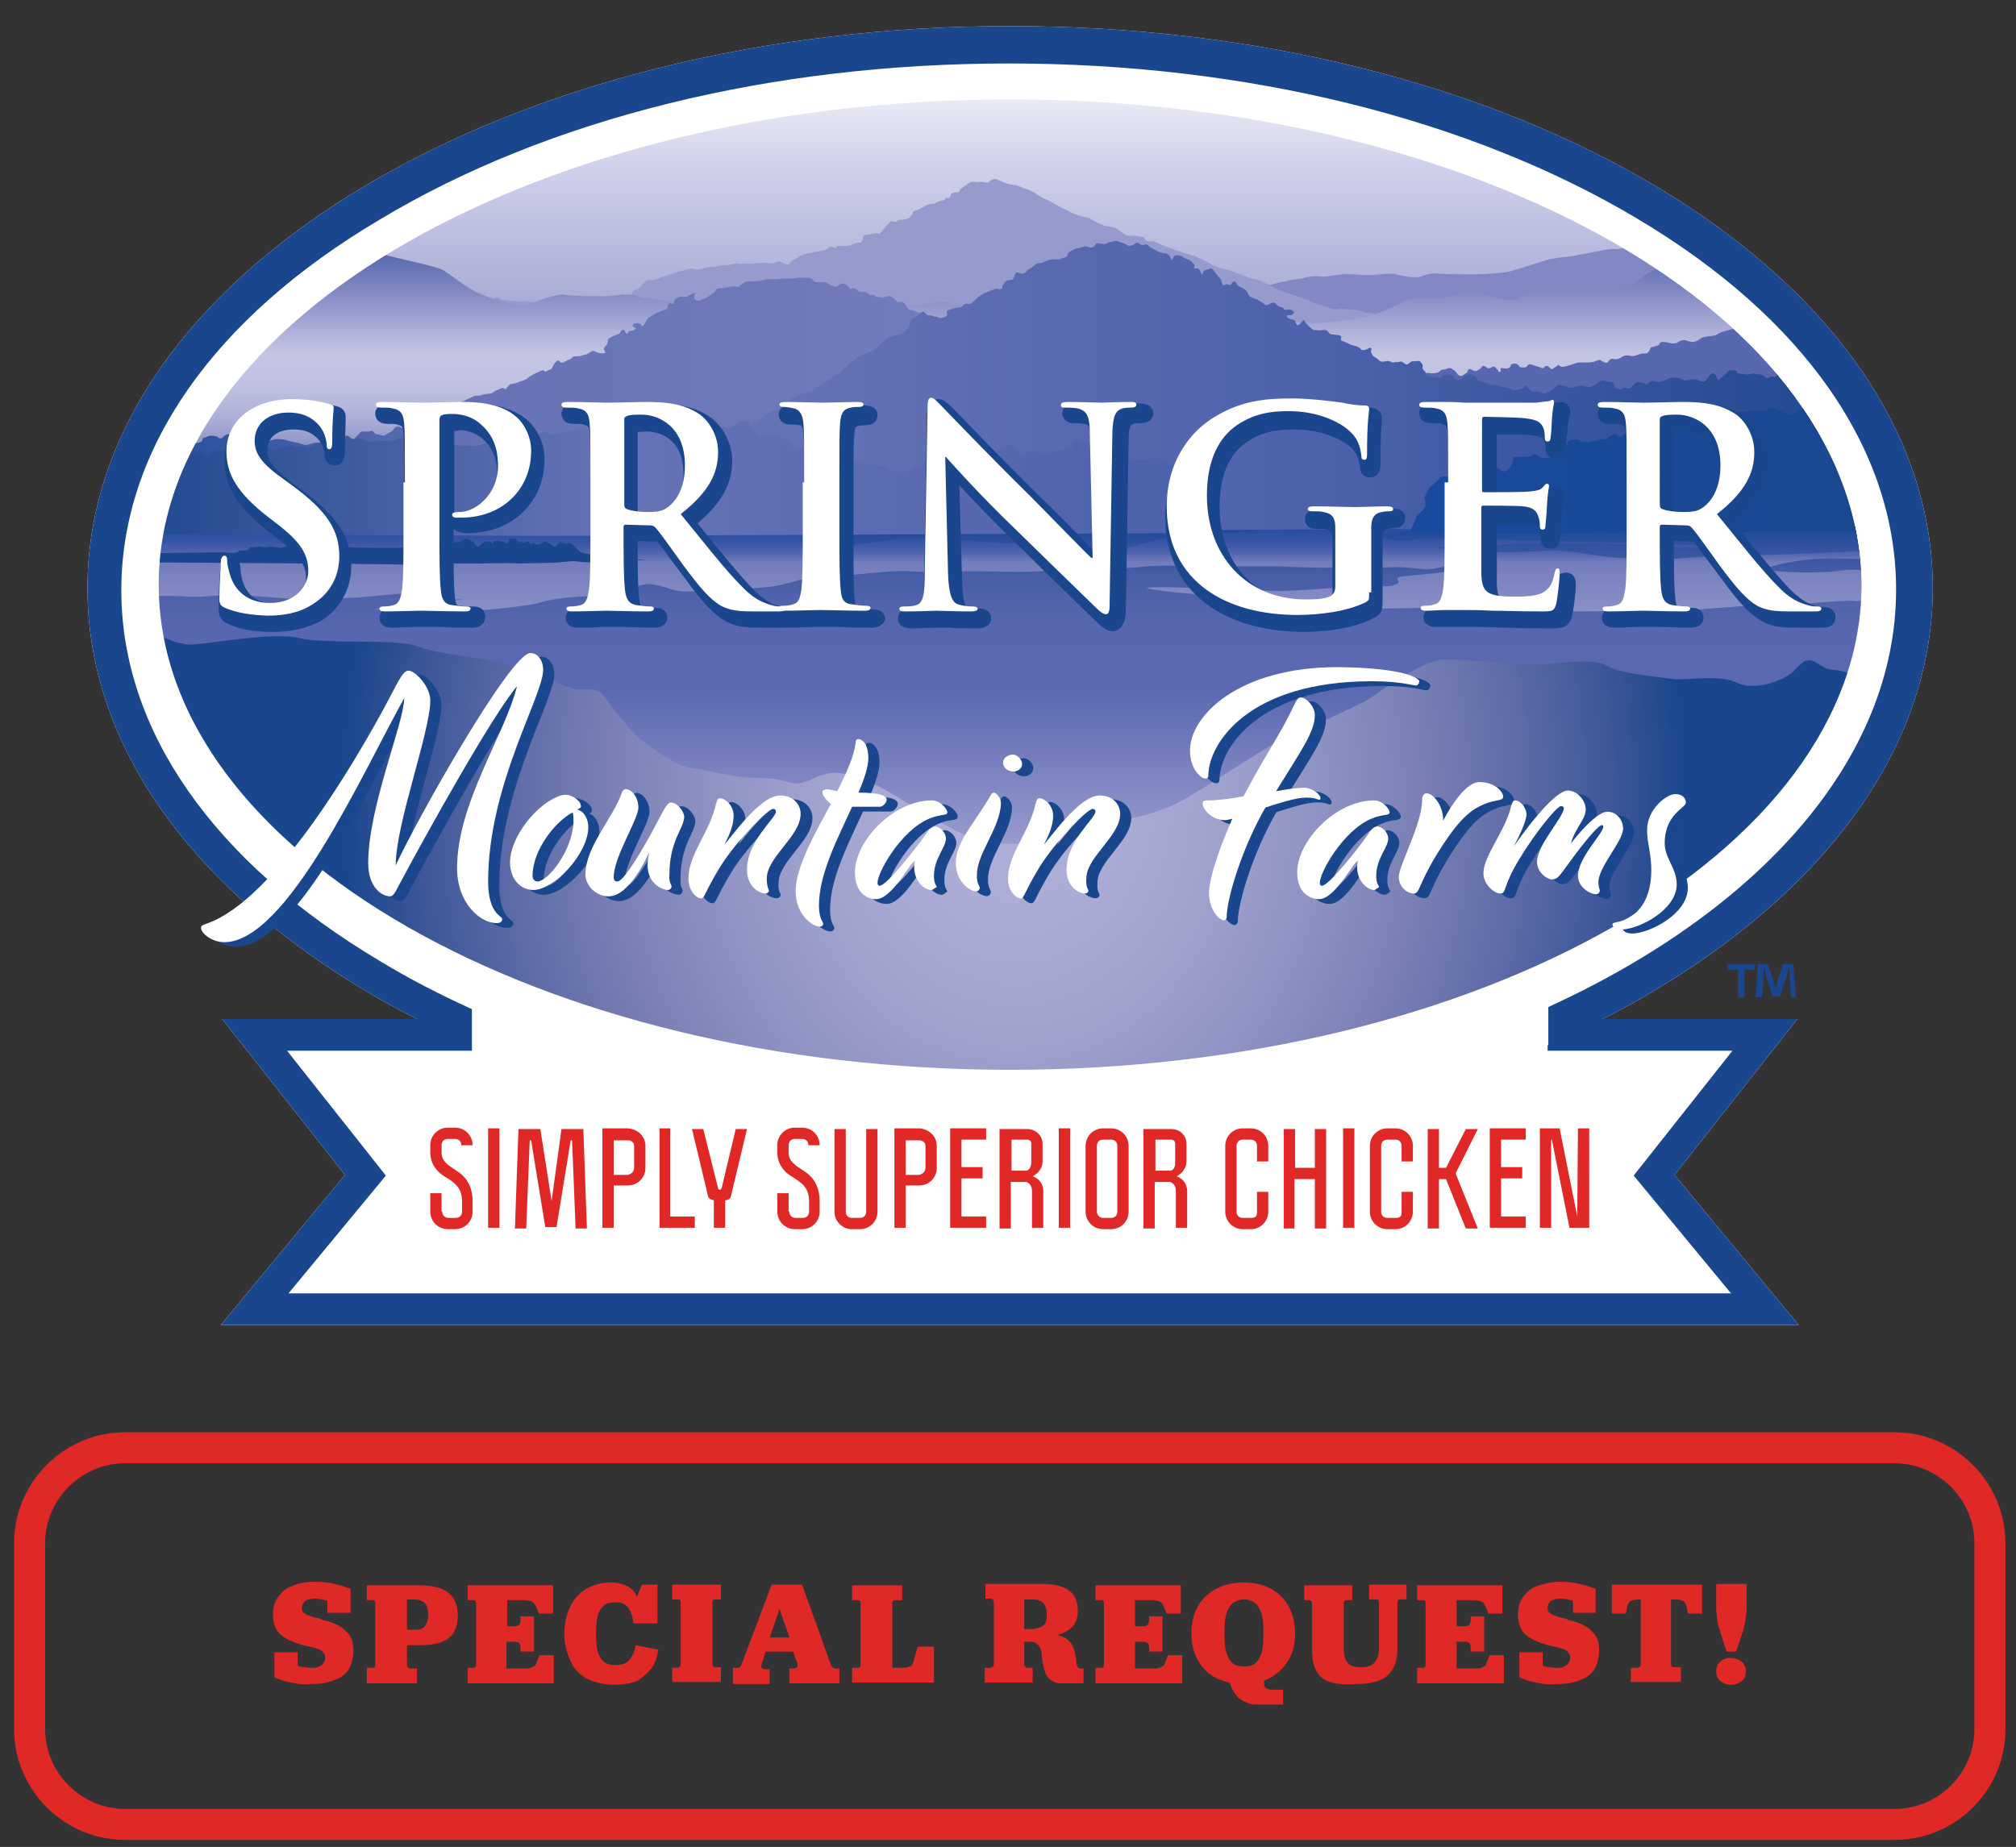 <?xml version="1.0" encoding="UTF-8"?> <svg xmlns="http://www.w3.org/2000/svg" xmlns:xlink="http://www.w3.org/1999/xlink" version="1.1" id="Layer_1" x="0px" y="0px" viewBox="0 0 285.8 261.9" style="enable-background:new 0 0 285.8 261.9;" xml:space="preserve"><rect x="0" y="0" width="285.8" height="261.9" fill="#333333" stroke="none"/> <style type="text/css"> .st0{fill:#FFFFFF;} .st1{fill:#19468D;} .st2{fill:#E02826;} .st3{clip-path:url(#SVGID_00000041286198189035431420000001733325555984886155_);} .st4{fill:url(#SVGID_00000044885677197020810790000008856584348336233128_);} .st5{fill:url(#SVGID_00000170988176341826776170000004991610680203013055_);} .st6{fill:url(#SVGID_00000168827473618686673210000005493998310681760174_);} .st7{fill:url(#SVGID_00000133510342137342682430000012778236825843879098_);} .st8{fill:#8288C3;} .st9{fill:#969ACD;} .st10{fill:url(#SVGID_00000047769799214845830390000010716586696634294407_);} .st11{fill:url(#SVGID_00000134941629453359393040000000989902486479531952_);} .st12{fill:#5767B0;} .st13{fill:url(#SVGID_00000114065575674810472710000016307265810093135032_);} .st14{fill:url(#SVGID_00000067954108720089080360000017268517034406014381_);} .st15{fill:url(#SVGID_00000133507820480560253930000003747957973258520991_);} .st16{fill:url(#SVGID_00000018937096926606590030000006530196808353428369_);} .st17{fill:#19468D;stroke:#19468D;stroke-width:0.15;stroke-miterlimit:10;} .st18{fill:none;stroke:#E02826;stroke-width:4.4;stroke-miterlimit:10;} </style> <g> <path class="st0" d="M274,83.4c0-21.4-13.7-41.5-38.6-56.6C210.7,11.9,178,3.7,143.2,3.7c-34.8,0-67.5,8.2-92.2,23.1 C26.1,41.9,12.4,62,12.4,83.4c0,21.4,13.7,41.5,38.6,56.6c2.6,1.6,5.3,3.1,8.1,4.5H31.5l17.4,22.1l-17.6,21.3H255l-17.6-21.3 l17.4-22.1h-27.6c2.8-1.4,5.5-2.9,8.1-4.5C260.2,124.9,274,104.8,274,83.4z"></path> <path class="st1" d="M274,83.4c0-21.4-13.7-41.5-38.6-56.6C210.7,11.9,178,3.7,143.2,3.7c-34.8,0-67.5,8.2-92.2,23.1 C26.1,41.9,12.4,62,12.4,83.4c0,21.4,13.7,41.5,38.6,56.6c2.6,1.6,5.3,3.1,8.1,4.5H31.5l17.4,22.1l-17.6,21.3H255l-17.6-21.3 l17.4-22.1h-27.6c2.8-1.4,5.5-2.9,8.1-4.5C260.2,124.9,274,104.8,274,83.4z M219.4,148.2v0.8h26.2l-14,17.7l13.8,16.7H40.9 l13.8-16.7l-14-17.7h26.2v-0.8v-3.7v-1.4c-4.6-2.1-8.9-4.3-13-6.8c-23.7-14.1-36.7-32.8-36.7-52.6c0-19.9,13-38.6,36.7-52.6 C77.7,16.8,109.3,9,143,9c33.7,0,65.3,7.8,89.1,22c23.7,14.1,36.7,32.8,36.7,52.6c0,24.1-19.4,45.5-49.3,59.2v1.6V148.2z"></path> <g> <path class="st2" d="M62.7,171.8c0,0.6,0.4,0.9,0.9,0.9h1c0.6,0,0.9-0.4,0.9-0.9v-1.4c0-2.1-1.1-2.7-2.5-3.6c-1.2-0.7-2-1.9-2-3.4 v-1c0-1.4,1.1-2.5,2.5-2.5h1c1.4,0,2.5,1.1,2.5,2.5h-1.6c0-0.6-0.4-0.9-0.9-0.9h-1c-0.6,0-0.9,0.4-0.9,0.9v1 c0,1.3,0.9,1.8,2.1,2.6c1.3,0.8,2.3,2.1,2.3,4.4v1.4c0,1.4-1.1,2.5-2.5,2.5h-1c-1.4,0-2.5-1.1-2.5-2.5v-2.6h1.6V171.8z"></path> <path class="st2" d="M70.8,174.1h-1.6v-14.1h1.6V174.1z"></path> <path class="st2" d="M78.2,170.3l1.4-10.2h3.1l0.5,14.1h-1.6l-0.5-12.5h-0.2l-2,12.3h-1.6l-2-12.3h-0.2l-0.5,12.5h-1.6l0.5-14.1 h3.1L78.2,170.3z"></path> <path class="st2" d="M91.5,162.5v3.1c0,1.4-1.1,2.5-2.5,2.5H87v6h-1.6v-14.1H89C90.4,160.1,91.5,161.1,91.5,162.5z M89.9,165.6 v-3.1c0-0.5-0.4-0.8-0.9-0.8H87v4.9H89C89.5,166.5,89.9,166.1,89.9,165.6z"></path> <path class="st2" d="M95,172.5h3.5v1.6h-5v-14.1H95V172.5z"></path> <path class="st2" d="M103.6,169.7c-0.1,0.3-0.4,0.5-0.8,0.5v3.9h-1.6v-3.9c-0.4-0.1-0.7-0.2-0.8-0.5l-2.3-9.6h1.6l2.1,8.4 c0,0,0,0.2,0.2,0.2h0.1c0.1,0,0.2-0.2,0.2-0.2l2-8.4h1.6L103.6,169.7z"></path> <path class="st2" d="M111.9,171.8c0,0.6,0.4,0.9,0.9,0.9h1c0.6,0,0.9-0.4,0.9-0.9v-1.4c0-2.1-1.1-2.7-2.5-3.6 c-1.2-0.7-2-1.9-2-3.4v-1c0-1.4,1.1-2.5,2.5-2.5h1c1.4,0,2.5,1.1,2.5,2.5h-1.6c0-0.6-0.4-0.9-0.9-0.9h-1c-0.6,0-0.9,0.4-0.9,0.9v1 c0,1.3,0.9,1.8,2.1,2.6c1.3,0.8,2.3,2.1,2.3,4.4v1.4c0,1.4-1.1,2.5-2.5,2.5h-1c-1.4,0-2.5-1.1-2.5-2.5v-2.6h1.6V171.8z"></path> <path class="st2" d="M119.9,171.8c0,0.6,0.4,0.9,0.9,0.9h1.1c0.6,0,0.9-0.4,0.9-0.9v-11.7h1.6v11.7c0,1.4-1.1,2.5-2.5,2.5h-1.1 c-1.4,0-2.5-1.1-2.5-2.5v-11.7h1.6V171.8z"></path> <path class="st2" d="M132.8,162.5v3.1c0,1.4-1.1,2.5-2.5,2.5h-1.9v6h-1.6v-14.1h3.5C131.7,160.1,132.8,161.1,132.8,162.5z M131.2,165.6v-3.1c0-0.5-0.4-0.8-0.9-0.8h-1.9v4.9h1.9C130.8,166.5,131.2,166.1,131.2,165.6z"></path> <path class="st2" d="M139.8,161.6h-3.5v3.9h3v1.6h-3v5.4h3.5v1.6h-5.1v-14.1h5.1V161.6z"></path> <path class="st2" d="M147.8,162.2v2.5c0,0.9-0.6,1.7-1.4,2.1c0.9,0.3,1.5,1.1,1.5,2.1v5.2h-1.6v-5.2c0-0.7-0.3-1.1-0.8-1.3h-2.2 v6.6h-1.6v-14.1h3.9C146.8,160.1,147.8,161,147.8,162.2z M146.2,164.7v-2.6c0-0.3-0.3-0.5-0.6-0.5h-2.2v4.4h2.2 C146,165.8,146.2,165.4,146.2,164.7z"></path> <path class="st2" d="M151.7,174.1h-1.6v-14.1h1.6V174.1z"></path> <path class="st2" d="M156.4,160h1.1c1.4,0,2.5,1.1,2.5,2.5v9.3c0,1.4-1.1,2.5-2.5,2.5h-1.1c-1.4,0-2.5-1.1-2.5-2.5v-9.3 C153.9,161.1,155,160,156.4,160z M156.4,172.7h1.1c0.6,0,0.9-0.4,0.9-0.9v-9.3c0-0.6-0.4-0.9-0.9-0.9h-1.1c-0.6,0-0.9,0.4-0.9,0.9 v9.3C155.5,172.3,155.9,172.7,156.4,172.7z"></path> <path class="st2" d="M168.2,162.2v2.5c0,0.9-0.6,1.7-1.4,2.1c0.9,0.3,1.5,1.1,1.5,2.1v5.2h-1.6v-5.2c0-0.7-0.3-1.1-0.8-1.3h-2.2 v6.6h-1.6v-14.1h3.9C167.3,160.1,168.2,161,168.2,162.2z M166.6,164.7v-2.6c0-0.3-0.3-0.5-0.6-0.5h-2.2v4.4h2.2 C166.5,165.8,166.6,165.4,166.6,164.7z"></path> <path class="st2" d="M176.2,160h1.1c1.4,0,2.5,1.1,2.5,2.5v2.2h-1.6v-2.2c0-0.6-0.4-0.9-0.9-0.9h-1.1c-0.6,0-0.9,0.4-0.9,0.9v9.3 c0,0.6,0.4,0.9,0.9,0.9h1.1c0.9,0,0.9-0.4,0.9-0.9V169h1.6v2.8c0,1.4-1.1,2.5-2.5,2.5h-1.1c-1.4,0-2.5-1.1-2.5-2.5v-9.3 C173.7,161.1,174.8,160,176.2,160z"></path> <path class="st2" d="M183.5,165.6h2.9v-5.5h1.6v14.1h-1.6v-7h-2.9v7H182v-14.1h1.6V165.6z"></path> <path class="st2" d="M192,174.1h-1.6v-14.1h1.6V174.1z"></path> <path class="st2" d="M196.7,160h1.1c1.4,0,2.5,1.1,2.5,2.5v2.2h-1.6v-2.2c0-0.6-0.4-0.9-0.9-0.9h-1.1c-0.6,0-0.9,0.4-0.9,0.9v9.3 c0,0.6,0.4,0.9,0.9,0.9h1.1c0.9,0,0.9-0.4,0.9-0.9V169h1.6v2.8c0,1.4-1.1,2.5-2.5,2.5h-1.1c-1.4,0-2.5-1.1-2.5-2.5v-9.3 C194.2,161.1,195.3,160,196.7,160z"></path> <path class="st2" d="M204,165.6h1l2.8-5.5h1.7l-3.1,6.2v0.2l3.1,7.7h-1.7l-2.8-7h-1v7h-1.6v-14.1h1.6V165.6z"></path> <path class="st2" d="M216.3,161.6h-3.5v3.9h3v1.6h-3v5.4h3.5v1.6h-5.1v-14.1h5.1V161.6z"></path> <path class="st2" d="M223.6,172.5L223.6,172.5l0.1-12.5h1.6v14.1h-2.8l-2.5-12.5h-0.1v12.5h-1.6v-14.1h2.8L223.6,172.5z"></path> </g> <g> <defs> <path id="SVGID_1_" d="M263.9,83.3c0,38.4-54.2,69.6-121.1,69.6c-66.9,0-121.1-31.2-121.1-69.6c0-38.4,54.2-69.6,121.1-69.6 C209.7,13.7,263.9,44.9,263.9,83.3z"></path> </defs> <clipPath id="SVGID_00000064348182903556590190000005247029634710165130_"> <use xlink:href="#SVGID_1_" style="overflow:visible;"></use> </clipPath> <g style="clip-path:url(#SVGID_00000064348182903556590190000005247029634710165130_);"> <linearGradient id="SVGID_00000077285600189937746670000001266894503788354475_" gradientUnits="userSpaceOnUse" x1="307.356" y1="956.111" x2="307.356" y2="1042.234" gradientTransform="matrix(1 0 0 1 -163.413 -949.816)"> <stop offset="0" style="stop-color:#FFFFFF"></stop> <stop offset="0.199" style="stop-color:#D0D1EA"></stop> <stop offset="0.586" style="stop-color:#8C92C8"></stop> <stop offset="0.863" style="stop-color:#6873B7"></stop> <stop offset="1" style="stop-color:#5A69B1"></stop> </linearGradient> <rect x="14.3" y="6.3" style="fill:url(#SVGID_00000077285600189937746670000001266894503788354475_);" width="259.3" height="86.1"></rect> <radialGradient id="SVGID_00000139984841845709239890000010456924620779012785_" cx="361.286" cy="963.198" r="67.105" gradientTransform="matrix(1.418 0 0 1.643 -368.492 -1468.887)" gradientUnits="userSpaceOnUse"> <stop offset="0" style="stop-color:#AEB0D8"></stop> <stop offset="0.151" style="stop-color:#ABACD6"></stop> <stop offset="0.301" style="stop-color:#A0A2CE"></stop> <stop offset="0.452" style="stop-color:#8F93C3"></stop> <stop offset="0.603" style="stop-color:#7A80B5"></stop> <stop offset="0.753" style="stop-color:#5E6BA7"></stop> <stop offset="0.902" style="stop-color:#3A5597"></stop> <stop offset="1" style="stop-color:#19468D"></stop> </radialGradient> <rect x="13.6" y="74.3" style="fill:url(#SVGID_00000139984841845709239890000010456924620779012785_);" width="260.3" height="79.3"></rect> <linearGradient id="SVGID_00000013157030073626318340000001098048213746620812_" gradientUnits="userSpaceOnUse" x1="306.798" y1="1024.217" x2="306.798" y2="1069.314" gradientTransform="matrix(1 0 0 1 -163.413 -949.816)"> <stop offset="0" style="stop-color:#184797"></stop> <stop offset="6.646991e-02" style="stop-color:#32529F"></stop> <stop offset="0.149" style="stop-color:#455CA6"></stop> <stop offset="0.241" style="stop-color:#5163AC"></stop> <stop offset="0.35" style="stop-color:#5867B0"></stop> <stop offset="0.52" style="stop-color:#5A69B1"></stop> <stop offset="0.679" style="stop-color:#6F78BA"></stop> <stop offset="1" style="stop-color:#969ACD"></stop> </linearGradient> <path style="fill:url(#SVGID_00000013157030073626318340000001098048213746620812_);" d="M19,88.3c0,0,5.3,3.1,7.9,3.1 c2.6,0,11.8-1.9,15.6-0.9c3.9,0.9,14,0,16.9,1.2c2.9,1.2,10.1,1.6,13.5,2.8c3.4,1.2,6.5,2.6,8.2,3.1c1.7,0.5,3.4-0.5,4.6,1.2 c1.2,1.7,3.6,4.9,5.8,6.6c2.2,1.6,4.6,3.3,6.5,3.5c1.9,0.2,6.3,1.4,8.9,1.4c2.6,0,3.4,0.2,5.3,0.7c1.9,0.5,3.4-1.2,5.8-1.4 c2.4-0.2,6.7,1.9,8.2,2.8c1.4,0.9,6.7,4,8.9,5.2c2.2,1.2,8.2,3.1,13,1.4c4.8-1.6,6-2.8,8.2-2.6c2.2,0.2,7.2-0.7,11.1-2.8 c3.9-2.1,11.6-7.5,14.7-8.9c3.1-1.4,10.6-4.7,12-5.6c1.4-0.9,7.5-5.6,10.8-5.6c3.4,0,11.1,0.9,14,0.7c2.9-0.2,7-0.9,8.9,0.2 c1.9,1.2,7.7,1.6,9.4,1.9c1.7,0.2,6.5-0.7,9,0.5c2.5,1.2,6.4-0.2,7.8-1.4c1.4-1.2,1.9-2.6,3.9-1.2c1.9,1.4,2.6,0.2,5.5,1.9 c2.9,1.6,2.9,1.4,4.3,3.1c1.4,1.7,2.9,0.9,3.9,1.2c1,0.2,1.7-2.4,1.7-2.4l0.2-8.5l-0.7-14.8H13.3C13.3,74.4,14.9,84.5,19,88.3z"></path> <linearGradient id="SVGID_00000163785167029897654060000000674210893508774538_" gradientUnits="userSpaceOnUse" x1="306.541" y1="1023.42" x2="306.541" y2="1036.649" gradientTransform="matrix(1 0 0 1 -163.413 -949.816)"> <stop offset="0" style="stop-color:#274EA2"></stop> <stop offset="0.131" style="stop-color:#2A4FA2"></stop> <stop offset="0.221" style="stop-color:#3454A5"></stop> <stop offset="0.299" style="stop-color:#425BA9"></stop> <stop offset="0.369" style="stop-color:#5466AF"></stop> <stop offset="0.435" style="stop-color:#6A75B8"></stop> <stop offset="0.46" style="stop-color:#737CBC"></stop> <stop offset="1" style="stop-color:#8B90C7"></stop> </linearGradient> <path style="fill:url(#SVGID_00000163785167029897654060000000674210893508774538_);" d="M15,81.4c0,0,1.7,2.8,3.4,3 c1.7,0.2,5.8,0,8.2,0.2c2.4,0.2,4.3-0.5,10.6,0c6.3,0.5,6.5,0.5,11.8,0.2c5.3-0.2,7.7-0.9,9.4-0.5c1.7,0.5,3.6,0.9,6.5,0.7 c2.9-0.2-2.9,0.5-6,0.7c-3.1,0.2-5.8,0.7-5.8,0.7s11.6,0.2,13.5,0.2c1.9,0,8.7-0.7,10.1-1.2c1.5-0.5,5.1-0.9,8.4-0.9 c3.4,0,5.3-2.1,7.7-1.6c2.4,0.5,2.9,1.2,5.8,0.9c2.9-0.2,9.4-0.2,12.3-0.9c2.9-0.7,3.6-1.2,6.7-1.2c3.1,0,8.7-0.9,11.3-0.7 c2.6,0.2,6.7,0,9.2,0c2.4,0,7.2,0.2,9.4,0c2.2-0.2,6.5-1.2,8.7-0.7c2.2,0.5,3.9,0.2,6.5,0c2.7-0.2,7,0,9.2,0c2.2,0,7.2,0,8.7,0 c1.4,0,3.9,0.2,7.5,0.2c3.6,0,5.3,0.2,7.7,0c2.4-0.2,4.1,0,6,0.2c1.9,0.2,3.6-0.9,4.1-0.2c0.5,0.7-4.3,0.9-6.7,1.2 c-2.4,0.2,0,0.7-1.4,1.2c-1.4,0.5-1.4,0-4.8,0.2c-3.4,0.2-9.1,0.7-11.5,0.7c-2.4,0-15.9-0.7-18.5-0.5c-2.6,0.2,9.9,1.4,13.7,1.4 c3.9,0,0.2,1.2-1.9,1.2c-2.2,0,11.1,0.5,14,0.5c2.9,0,21.7-0.5,24.8,0c3.1,0.5,18.7,0.2,23,0.2c4.2,0,11-0.9,13.4-0.7 c2.4,0.2,11.1-0.9,12.8-0.7c1.7,0.2,3.1-0.7,5.8-0.5c2.6,0.2,4.8-0.2,4.6-1.2c-0.2-0.9,1.4-2.1-1.4-1.9 c-2.9,0.2-7.5-1.2-10.8-0.7c-3.4,0.5-8.2,0.2-10.1,0c-1.9-0.2,3.4-1.7,8.2-1.7c4.8,0,7.7,0.2,10.4,0.2c2.6,0,6-2.4,2.9-1.9 c-3.1,0.5-20.3,1.2-22.9,1.2c-2.6,0-8.7,0.2-11.6,0.5c-2.9,0.2-7.5,0-9.6-0.2c-2.2-0.2-7-1.2-9.4-0.9c-2.4,0.2-5.3,0.2-7.7,0.2 c-2.4,0-2.9-0.2-6.7-0.5c-3.9-0.2,11.3-0.7,11.3-0.7s10.1-0.2,13,0c2.9,0.2,8.4,0.5,9.4,0.5c1,0,4.6-0.2,4.6-0.2 s-40.9-1.4-42.6-0.9c-1.7,0.5-4.1-0.2-5.1-0.5c-1-0.2,8.4-1.2,10.1-0.9c1.7,0.2,7.2,0,9.2,0c1.9,0,5.8-0.2,7-0.5 c1.2-0.2-20.5-0.2-24.1-0.5c-3.6-0.2-23.8,1.6-29.1,1.9c-5.3,0.2-7.7,2.1-11.3,1.9c-3.6-0.2-12.3-0.9-12.3-0.9s-3.1,0-5.5-0.2 c-2.4-0.2-7-0.7-10.1-0.5c-3.1,0.2-6.5,0.9-8.2,0.9c-1.7,0-6-0.7-7.7-0.7c-1.7,0,7-0.7,9.1-0.7c2.2,0,13.7-0.2,14.9-0.2 c1.2,0-1.9-1.6-5.3-1.6c-3.4,0-117.7-0.5-117.7-0.5L15,81.4z"></path> <path class="st8" d="M179.2,40.6c0,0,3.5-0.9,4.6-1c1.1-0.1,2.1-0.6,3.3-0.4c1.1,0.1,2.1-0.2,3.2-0.3c1.1-0.1,2.4,0.1,3.4,0.1 c1,0.1,3.4-0.4,4.2-0.1c0.8,0.2,2.3,0.5,3.1,0.4c0.8-0.1,1.7-0.7,3-0.5c1.4,0.1,3.6,0.1,5,0.1c1.4,0,4.3-0.2,5-0.4 c0.7-0.2,4.3-1.3,5.2-1.6c0.8-0.3,3-0.5,3.8-0.6c0.8-0.1,4.7-1,5.6-1c0.9,0.1,2.7-0.3,3.7-0.7c1.1-0.4,3.7-1.3,4.6-1.6 c0.9-0.4,3.5-1,4.2-1c0.7,0,4.1,0.1,5.1-0.1c1-0.2,6.2-0.4,7-0.6c0.8-0.1,1.2,0,2.6-0.2c1.4-0.2,3.2-0.4,4.8-0.7 c1.6-0.3,4.2-1,5.2-0.9c1,0.2,2.5,0.3,4.1,0c1.6-0.3,2.4-0.8,2.4-0.8l0.9-0.6v28h-94.5L179.2,40.6z"></path> <path class="st9" d="M195.1,44.6c0,0-0.5-0.2-0.9-0.2c-0.4,0-0.7,0-1-0.2c-0.3-0.2-1.2-0.3-1.6-0.3c-0.4,0-1.5-0.2-1.9-0.1 c-0.4,0.2-1.4-0.2-2.6-0.6c-1.2-0.4-1.5-0.6-2.6-1c-1.1-0.4-2.3-0.7-3-1c-0.7-0.3-1.6-0.8-2-1c-0.4-0.2-1-0.5-1.6-0.6 c-0.7-0.1-1.5-0.5-2.8-1c-1.3-0.5-2-0.4-3.1-1c-1.1-0.6-2.5-1.3-3-1.4c-0.5-0.1-2.3-0.7-2.8-0.9c-0.5-0.2-1.3-0.5-1.6-0.6 c-0.3-0.1-0.8-0.5-1.3-0.5c-0.5,0-0.7,0.1-1-0.3c-0.2-0.4-0.4-0.3-0.9-0.4c-0.5-0.1-0.9,0-1.3-0.1c-0.4-0.1-0.2,0.2-1.1-0.5 c-0.9-0.7-1.5-0.8-1.9-0.8c-0.4,0-0.8-0.2-1.5-0.5c-0.6-0.3-0.8-0.6-1.7-0.8c-0.9-0.2-1.5-0.4-2.3-0.8c-0.7-0.4-1.9-0.9-2.3-1.2 c-0.4-0.3-1.2-0.6-1.6-0.8c-0.4-0.2-0.8-0.6-1.3-0.8c-0.5-0.2,0.3,0-0.9-0.4c-1.2-0.4-1.4-0.6-1.8-0.6c-0.4,0-0.5,0-1.3-0.3 c-0.8-0.3-1.1-0.6-1.5-0.5c-0.4,0.1-0.5,0.2-0.7,0.4c-0.2,0.2-0.2,0.1-0.8,0c-0.6-0.1-0.8,0.1-1.2,0c-0.4-0.1-0.6,0-0.9,0.2 c-0.3,0.2-0.9,0.6-1.1,0.8c-0.2,0.2-0.2,0.6-0.6,0.5c-0.4-0.1-0.8,0.2-0.8,0.2s0,0.6-0.4,0.6c-0.4-0.1-0.3,0-0.5,0.2 c-0.2,0.2-0.1,0-0.9,0.3c-0.8,0.3-0.2,0.2-0.8,0.3c-0.6,0.1,0.2-0.2-0.6,0.1c-0.7,0.3-1.1,0.6-1.4,0.7c-0.3,0.1-0.8,0.2-0.8,0.5 c0,0.2-0.3,0.4-0.4,0.6c-0.1,0.2-0.3,0.2-0.7,0.3c-0.4,0.1-1,0-1.1,0.2c-0.1,0.2-0.4,0.2-0.7,0.1c-0.2-0.2-0.4,0.2-0.7,0.5 c-0.2,0.2-0.4,0.4-0.7,0.8c-0.3,0.4-0.3,0.5-0.6,0.4c-0.3-0.1-0.7,0-1,0.1c-0.2,0.1-1,0-1.1,0.3c-0.1,0.3-0.1,0.9-0.5,0.9 c-0.4,0-0.6,0.1-1.1,0.3c-0.4,0.2-0.7,0.2-1.1,0.2c-0.5,0-1-0.2-1.2,0.2c-0.2,0.3-0.2-0.1-0.7-0.1c-0.5,0-0.2,0.2-0.7,0.4 c-0.4,0.2-1,0.2-1.4,0.3c-0.4,0.1-1.2,0.2-1.5,0.3c-0.3,0.1-0.9,0.3-0.9,0.3s-0.3,0.4-0.7,0.5c-0.4,0.1-0.4,0.4-0.7,0.6 c-0.2,0.2-0.7,0-1.1-0.2c-0.3-0.2-0.4-0.2-0.8,0c-0.4,0.2-0.7,0.2-1.2,0.1c-0.5-0.1-0.8,0-1.3,0c-0.5,0-0.7,0.1-1.3,0.1 c-0.6,0-0.7-0.1-1.2,0c-0.5,0.1-0.2-0.2-0.9,0c-0.7,0.2-0.9,0.2-1.4,0.2c-0.5-0.1-0.9,0.2-1.3,0.2c-0.4,0-1.1,0.1-1.5,0.2 c-0.5,0.2-0.9,0.2-1.3,0.2c-0.4-0.1-0.4-0.2-1.2,0c-0.8,0.2-1.5,0.4-2,0.6c-0.6,0.2-1.6,0.5-1.9,0.6c-0.2,0.1-0.5,0.3-1.1,0.3 c-0.6,0-0.7,0-1.1,0.4c-0.4,0.4-0.4,0.6-1,0.9c-0.6,0.2-0.5,0.2-0.7,0.6c-0.2,0.3-0.1,0.6-0.8,0.3c-0.7-0.3-0.6-0.3-1.1,0 c-0.6,0.3-0.6,0.6-1.3,1.1c-0.7,0.5-2.3,0.6-3.1,0.4c-0.8-0.2-3-0.1-3.3-0.3c-0.2-0.2-1.5-0.3-1.8-0.2c-0.3,0.1-1.5,0-2,0 c-0.6,0-1.1-0.2-1.6-0.2c-0.5,0-0.9,0.1-1.7,0c-0.8-0.1-1.2-0.1-1.8-0.2C70.6,42.2,71,42,70,42.3c-1,0.3-0.7,0-1.5,0.6 c-0.8,0.6-9.9,12.9,5.8,13.7c15.7,0.8,79.8,0,79.8,0s26.1-1.3,27.4-2.5c1.3-1.2,12.6-1.6,12.6-1.6l9.7-2.5L195.1,44.6z"></path> <linearGradient id="SVGID_00000072242675874560520060000000531877920734888627_" gradientUnits="userSpaceOnUse" x1="303.107" y1="1021.54" x2="303.107" y2="984.223" gradientTransform="matrix(1 0 0 1 -163.413 -949.816)"> <stop offset="0" style="stop-color:#184797"></stop> <stop offset="3.840310e-02" style="stop-color:#3855A0"></stop> <stop offset="0.104" style="stop-color:#5E6CAE"></stop> <stop offset="0.173" style="stop-color:#7B83BB"></stop> <stop offset="0.243" style="stop-color:#9398C8"></stop> <stop offset="0.316" style="stop-color:#A8ABD4"></stop> <stop offset="0.393" style="stop-color:#B7B9DC"></stop> <stop offset="0.475" style="stop-color:#C1C2E2"></stop> <stop offset="0.573" style="stop-color:#C4C5E3"></stop> <stop offset="0.641" style="stop-color:#B4B6DC"></stop> <stop offset="0.777" style="stop-color:#8D92C8"></stop> <stop offset="0.967" style="stop-color:#5566AF"></stop> <stop offset="0.994" style="stop-color:#4C61AC"></stop> </linearGradient> <path style="fill:url(#SVGID_00000072242675874560520060000000531877920734888627_);" d="M13.8,36.7c0,0,4.3-0.2,6.7-0.5 c2.4-0.2,5.8-0.9,7.9-0.5c2.2,0.5,3.4-0.5,5.3-0.7c1.9-0.2,8.7-0.9,10.6-0.5c1.9,0.5,7.9,0.5,9.1,1.2c1.2,0.7,8.2,1.9,9.4,2.6 c1.2,0.7,3.4,2.6,5.1,3.3c1.7,0.7,5.8,2.1,7,1.6c1.2-0.5,4.1-1.6,5.1-1.4c1,0.2,4.3,0.2,5.8,0.2c1.4,0,3.6-0.5,4.6,0 c1,0.5,1.4,0,3.1,0.5c1.7,0.5,5.5,0,7,0.5c1.4,0.5,14.7,1.2,18.1,1.4c3.4,0.2,5.1-0.5,7.5-0.7c2.4-0.2,2.4-0.5,4.1-0.5 c1.7,0,3.9-0.7,4.6-0.2c0.7,0.5,45.5,2.1,48.6,2.6c3.1,0.5,6.7,0,9.4-0.5c2.6-0.5,4.8-1.6,6.3-2.4c1.4-0.7,3.1-0.5,5.1-0.5 c1.9,0,3.9-1.4,5.1-0.9c1.2,0.5,4.6,1.6,5.5,1.2c1-0.5,2.4-1.4,4.6-1.4c2.2,0,4.8,0,6,0.2c1.2,0.2,4.6,0,5.5-0.5 c1-0.5,3.1-3.1,5.1-2.6c2.1,0.5,5,0.7,6.2,1.6c1.2,0.9,1.9,1.2,3.9,1.4c2.1,0.2,4.5-0.5,6.2,0.5c1.7,0.9,4.3,1.4,5.3,2.4 c1,0.9,0.5,2.4,3.1,3.1c2.6,0.7,1-0.7,3.6,1.6c2.7,2.3,1.7,17.6,1.7,17.6L13.3,71.7L13.8,36.7z"></path> <linearGradient id="SVGID_00000165211505014468182810000009528528088242039190_" gradientUnits="userSpaceOnUse" x1="176.575" y1="1006.841" x2="296.825" y2="1006.841" gradientTransform="matrix(1 0 0 1 -163.413 -949.816)"> <stop offset="0" style="stop-color:#184797"></stop> <stop offset="0.466" style="stop-color:#6773B6"></stop> <stop offset="1" style="stop-color:#737CBC"></stop> </linearGradient> <path style="fill:url(#SVGID_00000165211505014468182810000009528528088242039190_);" d="M133.4,45.4c0,0-1.2-0.5-1.5-0.5 c-0.3,0-1-0.2-1.4-0.5c-0.4-0.2-0.2,0-0.8-0.3c-0.6-0.3-0.6,0.1-1-0.4c-0.3-0.5-0.6-0.9-0.9-0.9c-0.3,0-0.4,0.2-0.9-0.3 c-0.5-0.5-0.7-0.5-1-0.5c-0.2,0-0.5,0.2-0.8,0.2c-0.3-0.1-0.8,0-1.2-0.3c-0.4-0.3-0.2,0.2-0.6-0.1c-0.3-0.2-0.4-0.4-0.9-0.4 c-0.5,0-0.6,0-0.8-0.2c-0.2-0.2-0.6-0.5-0.8-0.3c-0.2,0.2-0.5-0.2-0.7-0.4c-0.2-0.2-0.6-0.4-1-0.2c-0.4,0.2-0.3,0.4-0.8,0.3 c-0.5-0.1-0.6-0.2-0.9-0.4c-0.3-0.2-0.7-0.2-1.1-0.2c-0.4,0-0.8,0.1-1-0.2c-0.2-0.2-0.1-0.4-1-0.4c-0.9,0-0.6-0.1-1.2,0 c-0.6,0.1-0.8,0.1-1.7,0.1c-0.9,0-1,0.1-1.6,0.1c-0.6,0-1-0.1-1.6,0.1c-0.6,0.2-0.9,0.2-1.4,0.2c-0.5,0-1.1,0-1.4,0.2 c-0.2,0.2-0.4,0.3-0.6,0.5c-0.2,0.2-0.4,0-0.6,0c-0.2,0-0.9,0.1-1.4,0.2c-0.6,0.2-1-0.1-1.3,0.3c-0.3,0.4-0.2,0.4-0.6,0.6 c-0.3,0.2-0.6,0.5-1,0.6c-0.4,0.2-0.5,0.2-0.7,0.3c-0.2,0.2-0.8-0.1-0.8-0.4c0-0.3,0.4-0.9-0.2-0.6c-0.6,0.3-0.6,0.5-1.2,0.5 c-0.6,0-0.6-0.1-1.1,0.2c-0.5,0.2-0.2,0.8-0.5,0.8c-0.3,0-0.6-0.4-0.7,0.2c-0.2,0.5,0.2,0.3-0.2,0.5c-0.4,0.2-1.3,0.5-1.3,0.5 s-0.8,0.5-1,0.6c-0.2,0.1-0.2,0.1-0.4,0.3c-0.2,0.2-0.1,0.2-0.3,0.5c-0.2,0.3-0.2,0.5-0.5,0.5c-0.2,0.1,0.1-0.2-0.3-0.3 c-0.4-0.2-1.1,0-1,0.3c0.1,0.3,0.7,0.3,0.3,0.5c-0.4,0.2-0.2,0.2-0.6,0.2c-0.5,0-0.4,0.7-0.6,0.4c-0.2-0.3-0.3-0.7-0.6-0.5 c-0.3,0.2-0.2,0.5-0.6,0.6c-0.4,0.1-1,0.4-1.3,0.6c-0.2,0.2-0.1,0.6-0.3,0.9c-0.2,0.2-0.3,0.3-0.4,0.5c-0.1,0.2,0.6,0.7-0.2,0.7 c-0.9,0-1.1-0.5-1.5-0.3c-0.4,0.2-0.7,0.5-1,0.5c-0.3,0-0.4,0.2-0.9,0.2c-0.5,0.1-0.6-0.1-0.9,0.2c-0.2,0.3-0.3,0.2-0.7,0.4 c-0.4,0.2-0.7,0.5-1,0.2c-0.2-0.2-0.3-0.3-0.6,0c-0.3,0.3-0.6,1-0.6,1s-0.6,0.3-0.9,0.4c-0.3,0.1,0.2-0.5-0.9,0 c-1,0.5-0.6,0.3-1,0.5c-0.4,0.2-0.4,0.3-0.7,0.5c-0.3,0.2-0.7,0.3-1,0.4c-0.3,0.1-0.3,0.2-0.9,0.3c-0.6,0.2-0.1-0.2-0.6,0.2 c-0.5,0.4-0.3,0.7-0.7,0.5c-0.4-0.2-0.4,0-1,0.2c-0.6,0.2-0.6,0.5-1,0.5c-0.5,0.1-0.3,0-0.8,0.1c-0.5,0.1-0.4,0.2-0.9,0.2 c-0.5,0-0.5,0-0.9,0.2c-0.4,0.2-0.5,0.2-1,0.5c-0.6,0.2-1,0.5-1.3,0.7c-0.3,0.2-1.6,0.2-1.8,0.5c-0.2,0.4,0.1,0.5-0.2,0.6 c-0.3,0.1-0.9,0.2-1.2,0.2c-0.3-0.1-1,0.4-1.1,0.7c-0.2,0.3,0.2,0.9-0.2,0.7c-0.4-0.2-0.3-0.4-0.7-0.5c-0.4-0.2-0.7-0.2-0.8,0.2 c-0.1,0.3-0.1,0.4-0.4,0.6c-0.3,0.2-0.1,0.6-0.6,0.5c-0.5-0.1-0.7-0.5-1.1-0.5c-0.4-0.1-0.6,0.2-0.8,0.5 c-0.2,0.2-0.4,0.3-0.8,0.5c-0.4,0.2-0.4,0.4-0.9,0.2c-0.5-0.2-0.7,0-1-0.4c-0.3-0.4-0.5-0.1-0.9-0.1c-0.4,0-0.9-0.1-1.1,0.2 c-0.2,0.3-0.6,0.5-0.8,0.9c-0.2,0.3-2.3,1.6-2.9,1.6c-0.6,0-0.7-0.5-1-0.8c-0.2-0.2-0.7-0.2-1.1-0.3c-0.4-0.1-0.6,0-1,0.1 c-0.4,0.1-0.8,0.2-1,0.2c-0.2-0.1-1.2-0.4-1.5-0.4c-0.3,0-0.8-0.3-1.7-0.4c-0.9-0.1-1.3,0-1.5,0.1c-0.2,0.1-0.6,0.1-1,0 c-0.3-0.1-0.9-0.6-1.4-0.6c-0.6,0-1.7-0.2-2.1-0.2c-0.4,0-1,0.2-1.3,0.1c-0.2-0.2-0.6-0.2-1,0.2c-0.3,0.4-0.6,0.3-0.8,0.1 c-0.2-0.2-1.2-0.3-1.5-0.1c-0.3,0.2-0.7,0.1-0.7,0.4c0,0.3-0.2,0.4-0.7,0.5c-0.6,0.1-1,0.2-1.2,0c-0.2-0.2,0.1-0.5-0.9-0.4 c-1,0.2-2.2,0.5-2.5,0.4c-0.2-0.2-0.9-0.2-1.2-0.2c-0.3,0-0.8,0.2-1.2,0.1c-0.4-0.1-1.9-0.5-2.3-0.5c-0.4,0.1-0.6,1.6-0.8,1.9 c-0.2,0.3-0.6,0.7-1,0.5c-0.4-0.2-0.6,0-0.9,0.2c-0.3,0.2,0.2,0.2-1,0.3c-1.2,0.2-1.1,0.2-1.5,0.5c-0.4,0.2-0.7,1-0.7,1l1.2,8 h12.4l97.4-4.7L133.4,45.4z"></path> <path class="st12" d="M200.7,53.5c0,0,1.4-0.8,1.9-0.6c0.5,0.1,1.1,0,1.3-0.1c0.2-0.1,0.3-0.4,0.8-0.4c0.4,0,0.7-0.4,1.1-0.1 c0.4,0.2,0.6,0.4,0.8,0.7c0.2,0.3,0.5,0.4,0.8,0.2c0.3-0.2,0.6-0.4,0.6-0.4s0.1-0.7,0.6-0.4c0.5,0.3,0.6,0.3,1.1,0 c0.5-0.3,0.3-0.6,0.7-0.5c0.4,0.1,0.3,0.4,0.7,0.3c0.4,0,0.5-0.3,0.7-0.2c0.3,0.1,0.2,0.2,0.4,0.3c0.2,0.2,0.3,0.6,0.5,0.4 c0.2-0.2-0.2-0.6,0.3-0.5c0.5,0.1,0.8,0.1,1-0.1c0.3-0.2,0-0.4,0.4-0.5c0.5-0.1,0.6,0,0.8,0.1c0.2,0.1,0,0.4,0.6,0.4 c0.6,0,0.5,0,0.7-0.2c0.2-0.3,0.3-0.3,0.6-0.2c0.4,0.1,0.6,0.2,0.9,0.3c0.3,0,0.6,0.3,0.8,0.2c0.2-0.2,0.3-0.4,0.6-0.3 c0.3,0.2,0.3,0.3,0.5,0.4c0.2,0.1,0.1,0.1,0.5-0.2c0.5-0.2,0.4-0.5,0.6-0.3c0.2,0.1,0.3,0.3,0.6,0.2c0.4,0,0.8-0.2,1.2-0.3 c0.4-0.1,0.7-0.3,1.1-0.3c0.4,0,0.9,0,1.1,0c0.2,0,0.9,0,1.2-0.2c0.4-0.1,0.5-0.3,0.9,0c0.5,0.3,0.7,0.3,0.9,0.1 c0.2-0.3,0.3-0.5,0.7-0.4c0.4,0.1,0.8,0,1.1-0.2c0.3-0.2,0.5-0.3,0.8-0.3c0.4,0,0.6,0.1,0.8,0.1c0.2,0,0.6-0.1,1.1-0.3 c0.5-0.2,0.9,0.1,1.2-0.3c0.3-0.4,0.2-0.7,0.6-0.7c0.4-0.1,0.3-0.1,0.7-0.2c0.5-0.2,0-0.5,0.8-0.5c0.8,0,0.9,0.2,1.4,0.2 c0.6,0,0.6-0.2,1.1-0.4c0.5-0.1,0.5-0.1,0.8,0c0.3,0.1,0.9,0.3,1.3,0.1c0.4-0.1,0.8-0.6,1.2-0.6c0.4-0.1,1.5-0.2,1.7-0.3 c0.2-0.1,0.6-0.4,1.1-0.5c0.5-0.1,1.1-0.4,1.5-0.4c0.4,0,0.9,0.2,1.5,0c0.6-0.1,0.8-0.2,1.2-0.1c0.5,0.1,1.1,0.4,1.6,0.5 c0.5,0.1,1.2,0.4,1.4,0.4c0.2,0,0.2,0,0.7,0.2c0.5,0.2,0.8,0.5,1.2,0.5c0.4,0,0.5,0.3,0.9,0.5c0.5,0.2,0.7,0.1,1.1,0.4 c0.4,0.2,0.8,0.6,1.1,0.6c0.3,0,0.5-0.1,1,0c0.5,0,0.8,0,1,0.3c0.3,0.2,0.7,0.6,0.9,0.8c0.2,0.1,0.5,0,1,0.2 c0.5,0.2,0.7,0.2,1,0.3c0.3,0.1,0.9,0.1,1.2,0.2c0.3,0.1,0.3-0.1,0.8,0.4c0.5,0.5,0.6,1.9,0.6,1.9v2L201,60.7L200.7,53.5z"></path> <linearGradient id="SVGID_00000015355202627869299060000013954240433863710893_" gradientUnits="userSpaceOnUse" x1="266.651" y1="1004.608" x2="434.889" y2="1004.608" gradientTransform="matrix(1 0 0 1 -163.413 -949.816)"> <stop offset="1.631663e-02" style="stop-color:#6773B6"></stop> <stop offset="0.517" style="stop-color:#4C61AC"></stop> <stop offset="1" style="stop-color:#19468D"></stop> </linearGradient> <path style="fill:url(#SVGID_00000015355202627869299060000013954240433863710893_);" d="M271.5,47.9c0,0-0.5,0.2-0.6,0.3 c-0.2,0.2-0.4,0.1-0.7,0.1c-0.3-0.1-0.3-0.7-0.7-0.7c-0.3,0.1-1.2,0.3-1.2,0.5c0,0.2,0.1,0.9-0.1,1c-0.2,0.2-0.4-0.1-0.6-0.1 c-0.2,0.1-0.6,0.5-0.6,0.5s-0.4,0.2-0.8,0.1c-0.3-0.1-1,0.1-1,0.1s-0.4,0.5-0.4,0.9c0,0.4-0.3,0.6-0.5,0.2 c-0.2-0.4-0.5-0.8-0.4-0.1c0.1,0.7-0.2,1.1-0.2,1.3c0,0.2-0.6-0.3-0.7-0.4c-0.2-0.2-0.4-0.4-0.6-0.4c-0.2,0-0.5-0.1-0.6,0.1 c-0.2,0.2-0.1,0.4-0.3,0.3c-0.3-0.1,0.1,0.1-0.3-0.1c-0.3-0.2-0.5-0.5-0.6-0.2c-0.2,0.3-0.2,0.4-0.4,0.7 c-0.2,0.3-0.3,0.5-0.6,0.5c-0.3,0-0.6-0.4-0.9,0c-0.3,0.4-0.8,1.3-1,1.2c-0.2-0.1-0.7-0.1-0.9,0c-0.2,0.1-0.9,0.1-1.1-0.1 c-0.2-0.1-0.7-0.4-0.9-0.5c-0.2-0.2-0.8-0.9-1-0.7c-0.2,0.2-0.8,0.3-0.8,0.3s-0.4-0.7-0.7-0.2c-0.3,0.4-0.3,0.7-0.6,0.9 c-0.3,0.2-0.2-0.1-0.6,0c-0.4,0.1-0.4,0.3-0.8,0.1c-0.4-0.2-0.3-0.4-0.8-0.4s-0.8-0.2-1.2-0.1c-0.4,0.1-0.5,0.1-0.8,0.1 c-0.3-0.1-1.2-0.1-1.2-0.2c0-0.1-0.1-0.4-0.6-0.4c-0.5,0-0.5-0.1-0.7,0.2c-0.2,0.2-0.5,0.4-0.8,0.7c-0.3,0.2-0.6,0.7-0.7,0.4 c-0.2-0.3-0.2-0.7-0.4-0.7c-0.3,0-0.1-0.5-0.7,0.1c-0.6,0.7-0.6,0.9-0.9,0.9c-0.3,0-0.6-0.1-0.8-0.2c-0.2-0.1-0.5-0.1-0.7-0.1 c-0.2,0-0.6,0.1-0.8,0.1c-0.2,0.1-0.3,0.1-0.9-0.2c-0.6-0.3-1.7-0.1-2,0.1c-0.3,0.2-0.5,0.2-0.8,0.3c-0.3,0.2-0.9-0.1-1.2-0.1 c-0.2,0-0.3,0.1-0.6,0.3c-0.3,0.2,0,0.3-0.5,0.1c-0.5-0.2-1.1-0.4-1.5,0c-0.4,0.4-0.3,0.5-0.6,0.6c-0.2,0.2-0.2,0.1-0.6,0 c-0.4-0.2-0.5,0.2-0.8,0.2c-0.3-0.1-0.5-0.1-0.7-0.3c-0.2-0.2-0.2-0.7-0.5-0.7c-0.3-0.1-0.3-0.1-0.7-0.1 c-0.3-0.1-0.8-0.3-1.2,0.1c-0.4,0.3-0.8,0.6-1.2,0.7c-0.4,0.1-0.6-0.2-1-0.2c-0.4,0-0.4-0.1-0.9,0.1c-0.5,0.2-1,0.2-1.1,0.2 c-0.2-0.1-0.5-0.3-0.7-0.3c-0.2,0-0.2,0-0.5-0.1c-0.3-0.1-0.5,0.1-0.8,0.4c-0.3,0.3-0.7,0.5-1,0.6c-0.3,0.1-0.3,0.3-0.6,0.2 c-0.3-0.1-0.8-0.4-1.1-0.3c-0.3,0.1-0.4,0.1-0.8-0.2c-0.3-0.2-0.3-0.7-0.7-0.5c-0.3,0.2-0.3,0.3-0.8,0.4c-0.5,0.1-0.8,0.2-1,0.1 c-0.2-0.1-0.3-0.2-0.8-0.3c-0.5-0.1-0.9-0.2-1.1-0.3c-0.2-0.1-0.3-0.2-0.7-0.1c-0.4,0.1-0.7-0.1-1.1-0.3c-0.4-0.2-1-0.2-1.2-0.4 c-0.2-0.2-0.1-0.5-0.4-0.6c-0.4-0.1-0.4-0.4-0.8-0.2c-0.4,0.2-0.4,0.1-0.9,0.5c-0.4,0.5-1.1,0.2-1.1,0.2s-0.3-0.8-0.8-0.7 c-0.4,0.1-0.7-0.1-1,0.2c-0.3,0.3-0.2,0.4-0.5,0.3c-0.3-0.1-0.9-0.1-1.2-0.2c-0.2-0.1-0.8-0.3-0.7-0.5c0.1-0.2-0.3-0.3-0.4-0.6 c-0.1-0.3,0.1-0.5-0.1-0.7c-0.2-0.2-0.2-0.5-0.7-0.4c-0.5,0.1-0.7-0.1-1,0.2c-0.3,0.2-0.3,0.4-0.7,0.2c-0.3-0.2-0.4-0.4-0.8-0.3 c-0.4,0.1-0.6,0-0.8,0.1c-0.2,0.1-0.6-0.3-1.1-0.2c-0.5,0.1-0.7,0.2-1.1-0.2c-0.4-0.4-0.6-0.3-0.8-0.6c-0.2-0.3-0.3-0.6-0.2-0.8 c0.1-0.2-0.1-0.4-0.4-0.2c-0.3,0.2-0.9,0.4-1.1,0.1c-0.2-0.3-0.6-0.4-1-0.5c-0.3-0.1-0.4-0.1-1-0.4c-0.6-0.3-0.7-0.2-0.8-0.4 c-0.1-0.3,0.4-0.6-0.5-0.7c-1-0.1-1-0.1-1.1-0.2c-0.2-0.1-0.2-0.6-0.9-0.5c-0.7,0.1-0.9,0-1.2,0c-0.3,0-0.4-0.2-0.7-0.4 c-0.3-0.3-0.4-0.4-0.6-0.6c-0.1-0.2-0.2-0.6-0.4-0.3c-0.3,0.3-0.6,0.7-0.8,0.6c-0.2-0.1-0.2-0.5-0.4-0.7 c-0.2-0.1-0.6-0.1-0.9-0.3c-0.3-0.2-0.1-0.5,0.2-0.4c0.3,0.1,0.7-0.3,0.6-0.5c-0.2-0.2-0.3-0.3-0.6-0.3c-0.3,0-0.8,0.1-0.8-0.1 c-0.1-0.2-0.3-0.3-0.6-0.3c-0.3-0.1-0.6-0.5-0.6-0.5s-0.2-0.2-0.6,0c-0.3,0.2-0.7,0.3-0.7,0.3s-0.7-0.5-1.2-0.8 c-0.6-0.2-1.2-0.4-1.3-0.7c-0.1-0.3-0.3-0.6-0.6-0.8c-0.3-0.2-0.7-0.3-0.9-0.5c-0.2-0.2-0.3-0.8-0.7-0.5 c-0.4,0.3-0.1,0.4-0.5,0.4c-0.4-0.1-0.4-0.2-0.7,0c-0.3,0.2-0.3-0.1-0.4-0.4c-0.1-0.3-0.1-0.4-0.4-0.7c-0.3-0.3-0.4-0.5-0.6-0.8 c-0.2-0.2-0.5-0.6-0.7-0.4c-0.2,0.2-0.6,0.1-0.8,0.3c-0.2,0.2-0.2,0.8-0.4,0.4c-0.2-0.4-0.2-0.7-0.5-0.7 c-0.2-0.1-0.3,0.1-0.5-0.1c-0.2-0.2,0.3-0.3-0.1-0.6c-0.3-0.3-0.4-0.5-0.8-0.6c-0.3-0.1-0.5-0.2-0.8-0.4 c-0.3-0.2-0.4-0.2-0.7-0.2c-0.3,0-0.3,0-0.5,0.2c-0.1,0.2-0.2,0.7-0.4,0.3c-0.2-0.4,0-0.3-0.4-0.6c-0.5-0.3-0.2-0.1-0.7-0.2 c-0.4-0.1-0.4-0.1-0.9-0.3c-0.4-0.3-0.7-0.3-1-0.6c-0.3-0.3-0.4-0.4-0.8-0.3c-0.3,0.1-0.4,0-0.6-0.1c-0.2-0.1-0.3-0.3-0.6-0.1 c-0.3,0.2-0.4,0.3-0.6,0.3c-0.2,0.1-0.4,0.1-0.7-0.1c-0.3-0.2-0.7-0.3-1-0.4c-0.3-0.1-0.4-0.2-0.8-0.1c-0.3,0.1-0.5,0.1-0.8,0.2 c-0.3,0.2-0.2,0.2-0.8,0.2c-0.6-0.1-0.9-0.2-1,0.1c-0.1,0.2-0.4,0.5-0.8,0.4c-0.5-0.2-0.8-0.2-0.9-0.1c-0.2,0.1-0.9,0.2-1.2,0.3 c-0.3,0.2-0.7,0.3-0.9,0.5c-0.2,0.2-0.1,0.5-0.3,0.6c-0.3,0.1-0.9,0.4-1.3,0.4s-0.9-0.1-1.3,0.1c-0.4,0.1-0.7,0.4-1.1,0.4 c-0.4,0-0.6,0.1-0.8,0.3c-0.2,0.2-1.1,0.7-1.2,0.9c-0.2,0.2-0.2,0.3-0.6,0.3c-0.4,0.1-0.7-0.5-1,0.1c-0.3,0.7-0.2,0.8-0.7,0.8 c-0.5,0-0.6,0.2-0.8,0.4c-0.2,0.3-0.3,0.4-0.3,0.6c0,0.2-0.1,0.4-0.5,0.3c-0.4-0.2-0.7,0.1-1.1,0.2c-0.3,0.1-0.6,0.2-1,0.4 c-0.3,0.2-0.7,0.4-1.1,0.8c-0.4,0.4-0.8,0.8-1.2,0.7c-0.3-0.1-0.7,0.1-0.7,0.3c-0.1,0.2-0.8,0.2-1.2,0.3 c-0.3,0.1-1.1,0.3-1.1,0.5c0.1,0.2,0.1,0.7-0.2,0.7c-0.2,0.1-0.6,0.3-1,0.1c-0.3-0.2-0.6,0-0.8-0.2c-0.3-0.2-0.4,0-0.7-0.1 c-0.3-0.1-0.3-0.5-0.7-0.5c-0.4,0.1-0.8,0.9-1.2,0.9c-0.4,0-0.6,0.4-0.6,0.7c-0.1,0.3-0.1,0.8-0.4,0.9c-0.3,0.1-0.7,0.7-1.1,0.7 c-0.3,0.1-0.9,0.2-1.2,0.3c-0.3,0.1-0.6,0.4-0.8,0.5c-0.3,0.2-1.4,1.3-1.7,1.5c-0.3,0.2-0.8,0.3-1.3,0.5c-0.5,0.2-1,0.5-1.3,0.8 c-0.3,0.3-0.9,0.7-1.1,0.9c-0.1,0.2-1.1,1.1-1.3,1.1c-0.2,0-0.7,0.4-1,0.7c-0.3,0.2-0.7,0.4-1.2,0.7c-0.5,0.3-1.1,0.7-1.3,0.9 c-0.3,0.3-0.9,0.3-1.2,0.4c-0.3,0.1-0.9,0.4-1.2,0.5c-0.3,0.1-1.5,0.7-1.6,1c-0.1,0.3-1,0.9-1.5,1c-0.5,0.1-1,0.4-1.4,0.8 c-0.4,0.3-0.6,0.7-1.2,0.9c-0.6,0.3-0.9,0.4-1.2,0.7c-0.2,0.3-0.3,0.6-0.7,0.9c-0.4,0.2-0.6,0.2-1,0.6c-0.4,0.4-0.8,1.5-0.8,1.9 c0,0.4-0.4,11.6-0.4,11.6l95.8-0.6c0,0,4.3,0.5,6.5,0.5c2.2,0,15.4-1,15.4-1s5.5-0.1,7.5-0.9c2-0.8,38.9-15.3,38.9-15.3 L271.5,47.9z"></path> <linearGradient id="SVGID_00000042738044368425234950000003014656262294793618_" gradientUnits="userSpaceOnUse" x1="177.368" y1="1017.585" x2="333.948" y2="1017.585" gradientTransform="matrix(1 0 0 1 -163.413 -949.816)"> <stop offset="0" style="stop-color:#19468D"></stop> <stop offset="0.466" style="stop-color:#6773B6"></stop> <stop offset="1" style="stop-color:#4C61AC"></stop> </linearGradient> <path style="fill:url(#SVGID_00000042738044368425234950000003014656262294793618_);" d="M14.1,67.9c0,0,0.5,0.3,1.1,0.1 c0.5-0.2,0.9-0.1,1,0.5c0.1,0.6,0.4,1.7,0.4,2c0,0.3,0.3,2,0.3,2s0.4,0.3,0.8,0.3c0.3,0,0.4-0.4,1-0.4c0.5,0,0.4-0.9-0.2-0.8 c-0.7,0.1-1.3-0.2-1-0.9c0.3-0.6,0.1-0.8,0.1-1.1c0-0.3,0.2-0.1,0.8-1c0.6-0.9,0.3-1,0.1-1.3c-0.2-0.3-0.3-0.5,0.2-1.1 c0.5-0.5,0.7-0.3,1.1,0.3c0.4,0.6,0.3,0.8,0.1,1.4c-0.2,0.6,0.9,1.6,0.5,1.9c-0.3,0.3,0.3,0.9,0.5,1c0.2,0.1-0.7-1.6,0.2-1.6 c0.9,0,0.7-0.9,0.4-1.2c-0.2-0.3-0.2-1.5,0.2-1.3c0.4,0.2,1.3-0.2,1.5-0.7c0.2-0.5,0.1-1.2,0.3-1.6c0.2-0.4,0.7-0.8,1.1-0.3 c0.4,0.4,0.9,1,0.9,1.4c0,0.4,0,0.5,0.7,0.1c0.7-0.4,1.1-1.6,1.2-1.1c0.1,0.5,0.2-0.6,0.7-0.3c0.4,0.3,1.1,0.5,1.4,0.7 c0.3,0.2,0.7-0.7,1.1-1c0.4-0.2,1.2-0.1,1.5,0.1c0.3,0.2,0.3-1.2,1.1-0.7c0.8,0.4,0.8,0.8,1.2,0.5c0.4-0.2,0.3-1,1.1-0.5 c0.8,0.4,0.3-0.4,0.7-0.6c0.3-0.2,0.2,0.9,0.8,1c0.5,0.1,0.7-0.5,1.1-0.3c0.4,0.2,0.4,0.8,0.9,0.4c0.5-0.3,0.9-0.4,1.3-0.4 c0.4,0,0.8-0.4,1.3-0.1c0.6,0.3,0.6-0.2,1.2,0c0.7,0.2,0.8,0.4,1.6-0.1c0.9-0.5,0.9-0.6,1.4-0.4c0.5,0.2,0.2-0.2,0.8-0.3 c0.5-0.1,0.7,0.1,1,0.3c0.3,0.2,0-0.1,0.7-0.5c0.7-0.4,0.8-0.8,1.3-0.3c0.5,0.4,0.6,0.2,1.2,0.1c0.5-0.1,0.1,0,1,0.4 c0.9,0.4,0.4,0,1.9,0c1.4,0,1.3,0.2,2.1-0.1c0.8-0.3,1-0.3,1.3-0.3c0.3,0,1-0.2,1.5,0.2c0.6,0.4,1.1,0.5,1.2,1.1 c0.1,0.5,0.3,0.6,0.3,1.2c0,0.5,0.5,0.9,1.2,0.8c0.7-0.1,0.7-0.6,0.5-1.1c-0.1-0.4-0.1-0.5,0.7-0.6c0.8-0.1,0.9-0.3,1.5-0.5 c0.7-0.2,0.9,0,1.8,0c0.9,0,2,0.1,2.4-0.1c0.4-0.2,1.6-0.8,2.1-1.1c0.4-0.3,1.2-1.3,1.6-1.1c0.4,0.2,0.4,0.5,1,0.8 c0.5,0.2,0.5-0.4,1.2-0.2c0.7,0.2,1.5,0.6,2,0.4c0.4-0.2,0.9-1,1.3-0.6c0.4,0.3,0.9,0.3,1.5,0.1c0.7-0.2,1.1,0.1,1.8-0.2 c0.7-0.3,2-0.8,2.6-0.3c0.7,0.4,1.8-0.4,2.4-0.1c0.7,0.3,1.3,0.4,2.2,0.4c0.9,0,2.4-0.4,3.2-0.2c0.8,0.2,0.5,0.4,1.5,0 c1-0.4,0.9-1.2,1.4-1.2c0.5,0,1.4,0.2,1.4,0.5c0,0.3,0.7,0.7,1.5,0.7c0.9,0,2.3,0.1,2.9-0.1c0.6-0.2,1.1-0.2,2-0.3 c0.9-0.1,1.4,0.3,2.4-0.4c1-0.7,1.9-0.4,1.9-0.4s0.2,1.1,0.7,1.3c0.4,0.2,0.8,0.6,1.4,0.7c0.7,0.1,2.1-0.2,2.5,0.1 c0.4,0.3,0.7,0.3,1.1,0.6c0.4,0.3,0.8,1.2,0.8,1.5c0,0.3,1.3-0.7,1.9-0.6c0.6,0.1,2.3,0.3,2.5,0.7c0.2,0.4,1.3,0.7,1.8,0.9 c0.4,0.1,2.9,0.5,3.6,0.8c0.8,0.2,2.9,0,3.6,0.6c0.8,0.6,0.9,0.6,2,0.4c1.1-0.2,1.5-0.3,2-0.6c0.4-0.3,1.4-0.5,2.1-1 c0.7-0.4,1.4-1.2,1.6-1.5c0.2-0.3,0.8-0.9,1.4-0.5c0.7,0.3,0.2-0.4,1.2,0.1c1,0.5,0.9,1,1.6,1.3c0.8,0.3,1.1-0.1,1.9,0.2 c0.8,0.3,1.3-0.3,1.5-0.6c0.2-0.3,0.2-0.7,0.8-0.7c0.5,0,1.1-0.6,1.4-0.3c0.3,0.3,0.9,1.2,1.2,1.2c0.3,0,0.6-0.1,1.2-0.3 c0.7-0.2,1.2-0.1,1.6,0.1c0.4,0.2,0.4,0.3,0.9,0.4c0.4,0.1,0.1-0.4,1.4-0.7c1.3-0.3,2.4-0.2,2.4-0.2s-0.5-0.9,0.6-1.1 c1.1-0.2,2.1,0.4,2.5,0.6c0.4,0.2,0.1,0.2,1.2,1.2c1.1,1,1.5,0.1,2.2,0.2c0.7,0.1,1.9,0.6,2.4,0.6c0.5,0,0.5,0.1,1.4-0.1 c0.9-0.2,0.9-0.2,1.5-0.1c0.7,0.1,1.6,0.2,2.3,1.1c0.7,0.9,0.4,0.9,0.9,1.7c0.4,0.9,1,1.5,0.8,2.1c-0.2,0.6-0.5,0.9,0.2,1.6 c0.8,0.7,1.3,1,1.5,1.6c0.2,0.6,0.9,2.3,0.3,2.4c-1.3,0.1-2,0.1-2,0.1l-90.9,0.4L14,75.7L14.1,67.9z"></path> <linearGradient id="SVGID_00000067227461576179301550000013151803117400340906_" gradientUnits="userSpaceOnUse" x1="363.223" y1="1014.517" x2="435.575" y2="1014.517" gradientTransform="matrix(1 0 0 1 -163.413 -949.816)"> <stop offset="0" style="stop-color:#184A9F"></stop> <stop offset="1" style="stop-color:#19468D"></stop> </linearGradient> <path style="fill:url(#SVGID_00000067227461576179301550000013151803117400340906_);" d="M271.9,54.3c-0.1,0.2-1.1,0.7-1.4,0.3 c-0.3-0.4-1.2-0.8-1.3-0.7c-0.1,0.1-1.2,0.5-1.2,0.5l-0.9,1.5c0,0-0.4-0.7-0.6-0.6c-0.2,0.1-0.1,0.6-0.5,0.6 c-0.4-0.1-0.2-0.4-0.6-0.4c-0.5,0-0.6,0.2-0.7,0.5c-0.2,0.3-0.5,1-0.6,1.2c-0.2,0.2-0.8,0-1.1-0.2c-0.3-0.2-0.5-0.1-0.8-0.1 c-0.3,0-0.6,0.2-0.6,0.4c0,0.2-0.1,0.9-0.1,0.9s-0.9-0.1-1.1,0.1c-0.2,0.2-1,0.6-1.3,0.4c-0.3-0.1-0.5,0.1-0.8,0.1 c-0.3,0-0.9-0.3-1.1-0.5c-0.2-0.3-0.8-0.8-1.1-0.7c-0.3,0.1-0.8,0.4-1,0.6c-0.2,0.2-0.4,0.1-0.5,0.4c-0.1,0.3-1.2,0.2-1.7-0.1 c-0.5-0.2-1.1-0.5-1.6-0.6c-0.5-0.1-0.6,0-0.7,0.2c-0.1,0.2-0.8,0.4-1.2,0.2c-0.3-0.2-1-0.1-1,0c0,0.1-0.7,0.1-0.9,0.1 c-0.2-0.1-1.3,0.1-1.5,0.4c-0.2,0.4-0.3,0.3-0.5,0.8c-0.2,0.4-0.6,0.4-1-0.1c-0.4-0.5-0.6-0.7-0.8-0.8c-0.2-0.1-0.7-0.3-1-0.3 c-0.2,0.1-0.4-0.4-1.3-0.1c-0.8,0.3-0.6,0.4-1,0.4c-0.4,0-0.1-0.1-0.6,0.1c-0.5,0.2-0.8,0.1-1.1,0.5c-0.2,0.4-0.6,0.4-0.6,0.5 c0,0.1-0.1,0-0.4,0.4c-0.3,0.4-0.4,0.6-0.6,0.9c-0.2,0.3-0.2,0.1-0.7,0c-0.6-0.1-0.5-0.2-0.8,0.1c-0.3,0.2-0.6,0.4-1,0.4 c-0.4-0.1-0.3,0.1-0.6-0.2c-0.2-0.3-0.2-0.5-0.6,0c-0.3,0.5-0.6,0.4-0.8,0.3c-0.2-0.1-0.4-0.4-0.6-0.5c-0.2-0.1-0.4-0.3-0.7-0.2 c-0.2,0.1-0.3,0-0.6,0.2c-0.3,0.2-0.6,0.6-0.8,0.7c-0.2,0.2-0.7-0.1-0.8-0.3c-0.2-0.2,0.1-0.4-0.6,0.1c-0.7,0.4-0.8,0.8-1.1,0.6 c-0.3-0.2-0.9,0.2-1.1,0.2c-0.2,0-0.5,0-0.7,0.1c-0.2,0.1-0.5,0.2-0.7,0.1c-0.2-0.1-0.6,0.1-0.8-0.1c-0.2-0.2-0.3-0.3-0.7-0.3 c-0.5,0-0.8,0-1,0.2c-0.2,0.2-0.2,0.5-0.5,0.7c-0.3,0.2-0.6,0.4-0.7,0.7c-0.1,0.2-0.8,0.3-0.8,0.6c0,0.2,0.2,0.4-0.1,0.5 c-0.3,0.1-0.8-0.1-1.1-0.1c-0.3,0-0.8,0.1-1.1-0.2c-0.3-0.3-0.6-0.4-0.8-0.2c-0.2,0.2-0.4,0.3-0.7,0.3c-0.3,0-2.3-0.2-2.1,0.3 c0.1,0.4-0.2,0.7-0.4,1.1c-0.2,0.4-0.9,0.9-1.3,0.5c-0.4-0.4-0.8-0.3-1-0.4c-0.2-0.1-0.6-0.5-0.8-0.7c-0.2-0.2-0.5-0.3-0.7-0.5 c-0.3-0.2-0.3-0.3-0.6-0.6c-0.3-0.3-0.7-0.7-0.8-0.5c-0.2,0.1-0.2,0.2-0.6,0.5c-0.3,0.4-0.7,1.2-0.8,1.3c-0.1,0.2-0.8,1-1.3,1 c-0.5,0.1-0.6,0.8-1.1,0.8c-0.5,0-0.7-0.2-1,0.2c-0.3,0.4-1.1,1-1.4,1.3c-0.2,0.3-0.6,1-0.7,1.3c-0.1,0.3,0.3,1.3-0.1,1.7 c-0.4,0.4-0.6,0.7-0.8,0.8c-0.2,0.1-0.4,0.6-0.5,0.9c-0.1,0.3-0.6,1.4-0.8,1.4c-0.2,0.1,1.7,0.4,2.7,0.4c1,0.1,69.6-0.3,69.6-0.3 l-0.1-21.7C272.1,53.7,272.1,54.1,271.9,54.3z"></path> <path class="st1" d="M14.3,79.7l29.3,0.2c0,0,13.5,0.1,14.4,0.2c0.9,0.1,5.9-0.2,6.5-0.2c0.6,0,2.4,0,3.3,0c0.9,0,4.9-0.1,5.5,0 c0.6,0,4.6-0.1,5.2-0.1c0.6,0,2.5-0.3,3.2-0.2c0.7,0.1,1.9,0.2,2.5,0.1c0.6-0.1,2.9-0.2,3.5-0.2c0.6,0,4.1-0.1,4.1-0.1 s-5.2-0.3-5.7-0.3c-0.5,0-2,0-2.2-0.3c-0.2-0.3-0.9-0.3-1.2-0.4c-0.3,0-0.9-0.5-1.2-0.9C81.2,77.2,81,77,80.7,77 c-0.3,0.1-0.6,0.1-0.8,0c-0.2-0.1-0.5-0.2-0.7,0c-0.2,0.2-0.4,0.6-0.6,0.5c-0.3-0.1-0.2-0.2-0.5-0.3c-0.3-0.1-0.6-0.6-0.9-0.4 c-0.3,0.1-0.6,0.4-0.8,0.4c-0.2,0-0.4,0-0.4,0s-0.4-0.3-0.6-0.1c-0.2,0.2-0.4-0.4-0.6-0.3c-0.3,0-0.6,0.2-0.6,0.2 s-0.5-0.4-0.5-0.1c0,0.3-0.4-0.3-0.4-0.3s-0.3-0.4-0.5-0.2c-0.2,0.2-0.2,0.1-0.4,0c-0.2,0-0.2-0.4-0.2,0c0,0.3-0.1,0.3-0.1,0.5 c0,0.2-0.2,0.2-0.4,0.1c-0.2,0-0.2-0.3-0.4-0.2c-0.2,0-0.6-0.1-0.8-0.1c-0.3,0-0.5,0-0.6,0.3c-0.1,0.3-0.3-0.3-0.5-0.2 c-0.3,0-0.6-0.1-0.8,0.1c-0.2,0.2-0.5,0.2-0.5,0.4c-0.1,0.2-0.4,0.2-0.6,0.1c-0.2-0.2-0.3-0.6-0.5-0.6c-0.2-0.1-0.8-0.4-0.8-0.4 s-0.3,0-0.5,0.1c-0.2,0.1-0.2,0.1-0.2,0.1s-0.3,0.3-0.5,0.3c-0.2,0-0.5-0.1-0.6,0c-0.2,0.1-0.5,0.2-0.8,0.2 c-0.3,0-0.5-0.1-0.8-0.2c-0.3-0.1-0.6-0.3-0.7-0.2c-0.2,0.1-0.3,0.3-0.4,0.2c-0.2-0.1-0.7-0.3-0.9-0.1c-0.2,0.1-0.4,0.2-0.5,0.3 c-0.1,0,0,0.2-0.3,0.3c-0.3,0.1-0.5,0.1-0.6,0c-0.2,0-0.6,0-0.6,0s-0.4-0.1-0.6-0.2c-0.2,0-0.3,0.2-0.5,0.3 c-0.2,0.1-0.4,0.1-0.6,0.1c-0.3,0.1-0.4,0.1-0.6,0.1c-0.3,0-0.8,0-0.8,0s-0.3,0-0.5,0c-0.2,0-0.6,0-0.6,0L48,77.6l-3.2-0.2 c0,0-2.5,0-2.7,0c-0.2,0.1-0.7-0.2-0.9-0.1c-0.2,0.1-0.4,0.1-0.6,0.1c-0.2,0.1-0.7,0.3-0.7,0.3c0,0-0.8-0.1-1-0.1 c-0.2-0.1-0.4-0.1-0.7-0.1c-0.3,0-0.7,0.2-0.8,0.1c-0.2-0.1-0.3-0.1-0.7-0.1c-0.4,0.1-0.9,0.1-0.9,0.1s-0.3,0-0.4,0 C35.3,77.9,35,78,34.9,78c-0.2,0-0.4,0.1-0.7,0.1c-0.3,0-0.2-0.1-0.4,0.1c-0.2,0.2-0.8,0.2-1,0.2c-0.2,0-1.3-0.1-1.3-0.1 l-7.1,0.1l-4.7,0.1h-3.2h-2.7C13.8,78.4,13.1,79.7,14.3,79.7z"></path> <linearGradient id="SVGID_00000166670227663242071240000017707205810936356771_" gradientUnits="userSpaceOnUse" x1="385.191" y1="1004.297" x2="385.191" y2="1004.297" gradientTransform="matrix(1 0 0 1 -163.413 -949.816)"> <stop offset="1.685400e-02" style="stop-color:#4871A2"></stop> <stop offset="0.517" style="stop-color:#37679B"></stop> <stop offset="1" style="stop-color:#004780"></stop> </linearGradient> <rect x="221.8" y="54.5" style="fill:url(#SVGID_00000166670227663242071240000017707205810936356771_);" width="0" height="0"></rect> </g> </g> <path class="st0" d="M143.2,153.1c-32.6,0-63.2-7.3-86.2-20.5C33.7,119.4,21,101.7,21,82.8C21,64,33.7,46.3,56.9,33.1 c23-13.2,53.7-20.5,86.2-20.5c32.6,0,63.2,7.3,86.2,20.5c23.2,13.3,35.9,30.9,35.9,49.8c0,18.8-12.8,36.5-35.9,49.8 C206.4,145.8,175.7,153.1,143.2,153.1z M143.2,14.1c-66.6,0-120.7,30.9-120.7,68.8c0,37.9,54.2,68.8,120.7,68.8 c66.6,0,120.7-30.9,120.7-68.8C263.9,44.9,209.7,14.1,143.2,14.1z"></path> <g> <g> <path class="st1" d="M32.8,87.5c-0.6-0.3-0.8-0.5-0.8-1.3c0-2.2,0.2-4.5,0.2-5.1c0-0.6,0.2-1,0.5-1c0.4,0,0.4,0.4,0.4,0.7 c0,0.5,0.2,1.3,0.4,2c0.9,2.9,3.2,4,5.7,4c3.6,0,5.4-2.4,5.4-4.5c0-1.9-0.6-3.7-3.9-6.3l-1.8-1.4c-4.4-3.4-5.9-6.1-5.9-9.3 c0-4.3,3.7-7.4,9.3-7.4c2.6,0,4.3,0.4,5.3,0.7c0.4,0.1,0.6,0.2,0.6,0.5c0,0.5-0.2,1.6-0.2,4.7c0,0.9-0.1,1.2-0.4,1.2 c-0.3,0-0.4-0.2-0.4-0.7c0-0.4-0.2-1.6-1-2.6c-0.6-0.7-1.8-1.9-4.4-1.9c-3,0-4.8,1.7-4.8,4c0,1.8,0.9,3.2,4.3,5.6l1.1,0.8 c4.9,3.6,6.6,6.3,6.6,10c0,2.3-0.9,5-3.8,6.8c-2,1.3-4.3,1.6-6.4,1.6C36.4,88.5,34.6,88.2,32.8,87.5z"></path> <path class="st1" d="M38.7,89.6c-2.6,0-4.5-0.3-6.3-1.1c-1.2-0.5-1.4-1.2-1.4-2.3c0-2.1,0.1-4.2,0.2-5.1l0-0.1c0.1-1.7,1-2,1.5-2 c0.1,0,1.4,0,1.4,1.7c0,0.4,0.1,1.1,0.3,1.7c0.8,2.7,3,3.2,4.7,3.2c3.2,0,4.3-2.1,4.3-3.4c0-1.4-0.3-3-3.5-5.4l-1.8-1.4 c-4.4-3.4-6.3-6.4-6.3-10.1c0-5,4.2-8.4,10.3-8.4c2.6,0,4.4,0.4,5.6,0.7c1.2,0.3,1.3,1.1,1.3,1.5c0,0.2,0,0.4,0,0.7 c0,0.7-0.1,1.9-0.1,4c0,1.5-0.5,2.2-1.5,2.2c-0.1,0-1.4,0-1.4-1.7c0-0.2-0.1-1.1-0.8-1.9c-0.6-0.7-1.5-1.5-3.6-1.5 c-2.3,0-3.7,1.1-3.7,3c0,1.3,0.6,2.4,3.8,4.8l1.1,0.8c5.1,3.8,7,6.7,7,10.8c0,1.9-0.6,5.3-4.2,7.7C43.7,89,41.5,89.6,38.7,89.6z M33.1,86.5c0,0,0.1,0,0.1,0.1c0,0,0,0,0,0c1.2,0.5,2.4,0.8,3.9,0.9c-1.8-0.4-3.2-1.5-4-3c0,0.6,0,1.2,0,1.7 C33.1,86.3,33.1,86.4,33.1,86.5z M37.9,59.6c-2.4,1-3.9,3-3.9,5.6c0,3,1.6,5.5,5.5,8.5l1.8,1.4c3.6,2.8,4.3,4.8,4.3,7.1 c0,1.8-1,3.7-3,4.7c0.7-0.2,1.3-0.5,1.9-0.9c2.7-1.7,3.3-4.2,3.3-5.9c0-3.4-1.6-5.8-6.2-9.2l-1.1-0.8c-3.5-2.6-4.7-4.2-4.7-6.5 C35.9,61.9,36.6,60.5,37.9,59.6z M44,58.9c1.7,0.5,2.5,1.5,2.8,2c0,0,0.1,0.1,0.1,0.1c0-0.7,0.1-1.1,0.1-1.5c0,0,0-0.1,0-0.1 C46.2,59.2,45.3,59,44,58.9z"></path> </g> <g> <path class="st1" d="M58.4,69.7c0-6,0-7.1-0.1-8.3c-0.1-1.3-0.4-2-1.7-2.2c-0.3-0.1-1-0.1-1.6-0.1c-0.4,0-0.7-0.1-0.7-0.4 c0-0.3,0.3-0.4,0.9-0.4c2.1,0,4.7,0.1,5.8,0.1c1.6,0,4-0.1,5.8-0.1c5,0,6.8,1.6,7.5,2.2c0.9,0.8,2,2.6,2,4.7 c0,5.6-4.2,9.5-9.9,9.5c-0.2,0-0.6,0-0.8,0c-0.2,0-0.5-0.1-0.5-0.4c0-0.3,0.3-0.4,1.1-0.4c2.2,0,5.4-2.5,5.4-6.5 c0-1.3-0.1-3.9-2.4-5.9c-1.4-1.3-3.1-1.5-4-1.5c-0.6,0-1.2,0-1.6,0.2c-0.2,0.1-0.3,0.3-0.3,0.7v15.7c0,3.6,0,6.7,0.2,8.4 c0.1,1.1,0.4,2,1.6,2.1c0.6,0.1,1.4,0.2,2,0.2c0.4,0,0.6,0.1,0.6,0.3c0,0.3-0.3,0.4-0.8,0.4c-2.6,0-5.2-0.1-6.2-0.1 c-0.9,0-3.4,0.1-5.1,0.1c-0.5,0-0.8-0.1-0.8-0.4c0-0.2,0.2-0.3,0.6-0.3c0.6,0,1.1-0.1,1.4-0.2c0.8-0.2,1-1,1.2-2.2 c0.2-1.6,0.2-4.7,0.2-8.3V69.7z"></path> <path class="st1" d="M67,89c-1.6,0-3.2,0-4.5-0.1c-0.8,0-1.4,0-1.8,0c-0.4,0-1.1,0-1.9,0c-1.1,0-2.3,0.1-3.2,0.1 c-1.8,0-1.8-1.2-1.8-1.4c0-0.2,0.1-1.4,1.7-1.4c0.5,0,1-0.1,1.2-0.1c0.1-0.1,0.2-0.4,0.4-1.3c0.2-1.6,0.2-4.6,0.2-8.2v-6.9 c0-5.9,0-7-0.1-8.2c-0.1-1.1-0.2-1.1-0.9-1.3c-0.2-0.1-0.8-0.1-1.4-0.1c-1.6,0-1.7-1.2-1.7-1.4c0-0.5,0.2-1.4,1.9-1.4 c1.2,0,2.6,0,3.8,0.1c0.8,0,1.5,0,2,0c0.8,0,1.7,0,2.7-0.1c1.1,0,2.1-0.1,3.1-0.1c5.4,0,7.5,1.9,8.2,2.5c1.1,1,2.3,3,2.3,5.4 c0,6.1-4.6,10.5-10.9,10.5c-0.4,0-0.8,0-1-0.1c-0.5-0.1-0.8-0.3-1-0.5v1.4c0,3.6,0,6.6,0.2,8.3c0.1,1.1,0.3,1.2,0.7,1.2 c0.5,0.1,1.4,0.1,1.9,0.1c1.6,0,1.7,1.2,1.7,1.4C68.8,88.2,68.3,89,67,89z M58.9,59.4c0.3,0.6,0.4,1.2,0.5,1.9 c0.1,1.3,0.1,2.4,0.1,8.4v6.9c0,3.6,0,6.8-0.2,8.5c-0.1,0.5-0.2,1.2-0.4,1.8c0,0,0.1,0,0.1,0c0.8,0,1.5,0,1.9,0c0.4,0,1,0,1.8,0 c0.1,0,0.2,0,0.4,0c-0.4-0.6-0.4-1.3-0.5-1.8c-0.2-1.7-0.2-4.9-0.2-8.5V60.9c0-0.8,0.3-1.2,0.6-1.5c-0.7,0-1.3,0-1.9,0 C60.5,59.5,59.8,59.5,58.9,59.4C58.9,59.4,58.9,59.4,58.9,59.4z M64.4,61.1v12.3c0.3-0.4,1-0.6,1.8-0.6c1.8,0,4.3-2.1,4.3-5.4 c0-1.4-0.2-3.5-2-5.1c-1.2-1.1-2.6-1.3-3.3-1.3C64.8,61.1,64.6,61.1,64.4,61.1z M67.6,59.4c0.8,0.3,1.6,0.7,2.3,1.4 c2.7,2.4,2.7,5.6,2.7,6.7c0,2-0.7,4-2.1,5.4c2.9-1.3,4.7-4.1,4.7-7.6c0-1.8-1.1-3.3-1.7-3.9C73.1,60.9,71.6,59.5,67.6,59.4z"></path> </g> <g> <path class="st1" d="M84.7,69.7c0-6,0-7.1-0.1-8.3c-0.1-1.3-0.4-2-1.7-2.2c-0.3-0.1-1-0.1-1.6-0.1c-0.4,0-0.7-0.1-0.7-0.4 c0-0.3,0.3-0.4,0.9-0.4c2.1,0,4.7,0.1,5.5,0.1c1.4,0,4.4-0.1,5.7-0.1c2.5,0,5.2,0.2,7.4,1.7c1.1,0.7,2.7,2.7,2.7,5.4 c0,2.9-1.2,5.6-5.3,8.8c3.6,4.4,6.3,7.9,8.7,10.3c2.2,2.3,3.9,2.5,4.5,2.7c0.4,0.1,0.8,0.1,1.1,0.1c0.3,0,0.5,0.1,0.5,0.3 c0,0.3-0.3,0.4-0.8,0.4h-3.8c-2.2,0-3.2-0.2-4.3-0.7c-1.7-0.9-3.2-2.7-5.5-5.8c-1.6-2.2-3.4-4.8-4-5.4c-0.2-0.2-0.4-0.3-0.7-0.3 l-3.5-0.1c-0.2,0-0.3,0.1-0.3,0.3v0.5c0,3.6,0,6.7,0.2,8.4c0.1,1.1,0.4,2,1.6,2.2c0.6,0.1,1.5,0.2,2,0.2c0.3,0,0.5,0.1,0.5,0.3 c0,0.3-0.3,0.4-0.8,0.4c-2.3,0-5.3-0.1-5.9-0.1c-0.8,0-3.3,0.1-4.9,0.1c-0.5,0-0.8-0.1-0.8-0.4c0-0.2,0.2-0.3,0.6-0.3 c0.6,0,1.1-0.1,1.4-0.2c0.8-0.2,1-1,1.2-2.2c0.2-1.6,0.2-4.7,0.2-8.3V69.7z M89.4,72.8c0,0.4,0.1,0.6,0.4,0.7 c0.8,0.3,2,0.4,3,0.4c1.6,0,2.1-0.2,2.8-0.7c1.2-0.9,2.4-2.7,2.4-5.9c0-5.6-3.8-7.2-6.1-7.2c-1,0-1.7,0-2.1,0.2 c-0.3,0.1-0.4,0.2-0.4,0.5V72.8z"></path> <path class="st1" d="M111.5,89h-3.8c-2.4,0-3.5-0.2-4.8-0.9c-1.8-1-3.4-2.8-5.8-6.1c-0.7-0.9-1.4-1.9-2.1-2.8 c-0.8-1.1-1.5-2.1-1.8-2.4c0,0,0,0,0,0l-2.8-0.1c0,3.5,0,6.5,0.2,8.1c0.1,1.2,0.3,1.2,0.7,1.3c0.6,0.1,1.4,0.1,1.8,0.1 c1,0,1.5,0.7,1.5,1.4c0,0.2-0.1,1.4-1.8,1.4c-1.6,0-3.4-0.1-4.6-0.1c-0.6,0-1.1,0-1.3,0c-0.3,0-0.9,0-1.6,0C84.3,89,83,89,82,89 c-1.8,0-1.8-1.2-1.8-1.4c0-0.2,0.1-1.4,1.7-1.4c0.5,0,1-0.1,1.2-0.1c0.1-0.1,0.2-0.4,0.4-1.3c0.2-1.6,0.2-4.6,0.2-8.2v-6.9 c0-5.9,0-7-0.1-8.2c-0.1-1.1-0.2-1.1-0.9-1.3c-0.2-0.1-0.8-0.1-1.4-0.1c-1.6,0-1.7-1.2-1.7-1.4c0-0.5,0.2-1.4,1.9-1.4 c1.3,0,2.8,0,3.9,0.1c0.7,0,1.3,0,1.6,0c0.7,0,1.8,0,2.9-0.1c1.1,0,2.1-0.1,2.7-0.1c2.6,0,5.5,0.2,8,1.9c1.5,1,3.2,3.4,3.2,6.2 c0,3.3-1.5,6-4.9,8.9l0.7,0.9c2.9,3.6,5.2,6.4,7.2,8.5c2,2,3.4,2.3,3.9,2.4c0.4,0.1,0.7,0.1,1,0.1c1,0,1.5,0.7,1.5,1.4 C113.3,87.9,113.2,89,111.5,89z M94.1,74.9c0.2,0.1,0.5,0.2,0.7,0.5c0.3,0.3,0.9,1.2,2,2.7c0.6,0.9,1.4,1.9,2,2.8 c2.2,3,3.7,4.7,5.1,5.5c0.8,0.4,1.5,0.6,3.6,0.6c-0.6-0.4-1.3-1-2.1-1.7c-2.1-2.1-4.4-5-7.4-8.7l-1.4-1.7 c-0.2-0.2-0.3-0.5-0.2-0.8c0,0,0-0.1,0-0.1c-0.1,0.1-0.1,0.1-0.2,0.1C95.6,74.6,95,74.8,94.1,74.9z M86.9,86.8c0.2,0,0.7,0,1.3,0 c0.2,0,0.5,0,0.8,0c-0.4-0.6-0.4-1.4-0.5-1.8c-0.2-1.7-0.2-4.8-0.2-8.5V76c0-0.8,0.6-1.4,1.4-1.4l0.4,0c-0.2-0.1-0.5-0.1-0.7-0.2 c0,0-0.1,0-0.1,0c-1-0.4-1-1.3-1-1.7V60.9c0-0.8,0.4-1.2,0.8-1.4c-0.8,0-1.6,0-2.2,0c-0.3,0-0.9,0-1.6,0c-0.1,0-0.1,0-0.2,0 c0.3,0.6,0.4,1.2,0.5,1.9c0.1,1.3,0.1,2.4,0.1,8.4v6.9c0,3.6,0,6.8-0.2,8.5c-0.1,0.5-0.2,1.2-0.4,1.8c0.1,0,0.1,0,0.2,0 C86,86.8,86.6,86.8,86.9,86.8z M93.2,76.7C93.2,76.7,93.2,76.7,93.2,76.7C93.2,76.7,93.2,76.7,93.2,76.7z M90.4,72.9L90.4,72.9 L90.4,72.9z M90.4,72.6c0.6,0.2,1.5,0.2,2.4,0.2c1.5,0,1.8-0.1,2.2-0.5c0.7-0.5,1.9-1.9,1.9-5c0-6-4.6-6.1-5.1-6.1 c-0.7,0-1.2,0-1.4,0.1L90.4,72.6z M93.8,59.4c2.8,0.8,5.3,3.3,5.3,8c0,2.6-0.7,4.3-1.5,5.4c3.6-3.1,4.1-5.4,4.1-7.3 c0-2.2-1.4-3.9-2.3-4.5C97.8,59.8,95.7,59.5,93.8,59.4z M90.1,61.3C90.1,61.3,90.1,61.3,90.1,61.3C90.1,61.3,90.1,61.3,90.1,61.3 z"></path> </g> <g> <path class="st1" d="M115,69.7c0-6,0-7.1-0.1-8.3c-0.1-1.3-0.5-2-1.4-2.2c-0.4-0.1-1-0.2-1.4-0.2c-0.4,0-0.6-0.1-0.6-0.4 c0-0.2,0.3-0.3,1-0.3c1.5,0,4.1,0.1,5.2,0.1c1,0,3.4-0.1,4.9-0.1c0.5,0,0.8,0.1,0.8,0.3c0,0.3-0.2,0.4-0.6,0.4 c-0.4,0-0.7,0-1.2,0.1c-1.1,0.2-1.4,0.9-1.5,2.2c-0.1,1.3-0.1,2.4-0.1,8.3v6.9c0,3.8,0,6.9,0.2,8.6c0.1,1.1,0.4,1.8,1.6,1.9 c0.6,0.1,1.4,0.2,2,0.2c0.4,0,0.6,0.1,0.6,0.3c0,0.3-0.3,0.4-0.8,0.4c-2.6,0-5.2-0.1-6.3-0.1c-0.9,0-3.4,0.1-5.1,0.1 c-0.5,0-0.8-0.1-0.8-0.4c0-0.2,0.2-0.3,0.6-0.3c0.6,0,1.1-0.1,1.4-0.2c0.8-0.2,1-0.8,1.2-2c0.2-1.6,0.2-4.7,0.2-8.5V69.7z"></path> <path class="st1" d="M123.6,89c-1.6,0-3.2,0-4.4-0.1c-0.8,0-1.4,0-1.8,0c-0.4,0-1.1,0-1.9,0c-1.1,0-2.3,0.1-3.2,0.1 c-1.8,0-1.8-1.2-1.8-1.4c0-0.2,0.1-1.4,1.7-1.4c0.5,0,1-0.1,1.2-0.1c0.1,0,0.2,0,0.4-1.1c0.2-1.6,0.2-4.8,0.2-8.4v-6.9 c0-5.9,0-7-0.1-8.2c-0.1-1.1-0.3-1.2-0.6-1.2c-0.3-0.1-0.7-0.1-1.2-0.1c-1.6,0-1.7-1.2-1.7-1.4c0-0.6,0.3-1.4,2-1.4 c0.8,0,1.9,0,3,0.1c0.9,0,1.7,0.1,2.2,0.1c0.4,0,1.2,0,1.9,0c1,0,2.1-0.1,3-0.1c1.7,0,1.9,0.9,1.9,1.4c0,0.2-0.1,1.4-1.7,1.4 c-0.3,0-0.6,0-1,0.1c-0.4,0.1-0.5,0.1-0.6,1.3c-0.1,1.2-0.1,2.3-0.1,8.2v6.9c0,3.7,0,6.8,0.2,8.5c0.1,0.9,0.3,0.9,0.7,1 c0.5,0.1,1.4,0.1,1.9,0.1c1.6,0,1.7,1.2,1.7,1.4C125.4,88.2,124.9,89,123.6,89z M115.5,59.4c0.4,0.7,0.4,1.5,0.5,1.9 c0.1,1.3,0.1,2.4,0.1,8.4v6.9c0,3.9,0,7-0.2,8.7c0,0.4-0.1,1-0.4,1.6c0,0,0,0,0,0c0.8,0,1.5,0,1.9,0c0.4,0,1.1,0,1.9,0 c0.1,0,0.2,0,0.3,0c-0.3-0.6-0.4-1.2-0.4-1.6c-0.2-1.8-0.2-4.8-0.2-8.7v-6.9c0-6,0-7.1,0.1-8.4c0-0.4,0.1-1.2,0.4-1.9 c-0.7,0-1.4,0-1.8,0C117.1,59.5,116.3,59.5,115.5,59.4z"></path> </g> <g> <path class="st1" d="M135.3,82.6c0.1,3.1,0.6,4.1,1.4,4.4c0.7,0.2,1.4,0.3,2.1,0.3c0.4,0,0.7,0.1,0.7,0.3c0,0.3-0.4,0.4-0.9,0.4 c-2.6,0-4.2-0.1-5-0.1c-0.4,0-2.2,0.1-4.3,0.1c-0.5,0-0.9,0-0.9-0.4c0-0.2,0.2-0.3,0.6-0.3c0.5,0,1.2,0,1.8-0.2 c1-0.3,1.2-1.5,1.2-4.9l0.4-23.2c0-0.8,0.1-1.3,0.5-1.3c0.4,0,0.8,0.5,1.5,1.2c0.5,0.5,6.6,6.9,12.4,12.6 c2.7,2.7,8.1,8.3,8.8,8.9h0.2l-0.4-17.6c0-2.4-0.4-3.1-1.4-3.5c-0.6-0.2-1.6-0.2-2.1-0.2c-0.5,0-0.6-0.1-0.6-0.4 c0-0.3,0.4-0.4,1-0.4c2.1,0,4,0.1,4.9,0.1c0.4,0,2-0.1,3.9-0.1c0.5,0,0.9,0,0.9,0.4c0,0.2-0.2,0.4-0.7,0.4c-0.4,0-0.7,0-1.2,0.1 c-1.1,0.3-1.4,1.1-1.5,3.3l-0.4,24.7c0,0.9-0.2,1.2-0.5,1.2c-0.4,0-0.9-0.4-1.4-0.9c-2.5-2.4-7.7-7.5-11.8-11.5 c-4.4-4.2-8.8-9.1-9.5-9.9h-0.1L135.3,82.6z"></path> <path class="st1" d="M157.7,89.5c-0.8,0-1.5-0.6-2.1-1.2c-1.5-1.4-3.9-3.8-6.5-6.3c-1.8-1.7-3.6-3.6-5.3-5.2c-3-2.9-6-6-7.8-8 l0.4,13.9c0,0,0,0,0,0c0.1,3,0.6,3.4,0.7,3.4c0.6,0.2,1.2,0.2,1.7,0.2c1.6,0,1.7,1.1,1.7,1.4c0,0.4-0.2,1.4-2,1.4 c-1.7,0-3,0-3.9-0.1c-0.5,0-0.8,0-1.1,0c-0.1,0-0.3,0-0.6,0c-0.8,0-2.2,0.1-3.7,0.1c-0.7,0-1.9-0.2-1.9-1.4 c0-0.2,0.1-1.4,1.7-1.4c0.6,0,1.2-0.1,1.5-0.2c0.4-0.1,0.5-2,0.5-3.9l0.4-23.2c0-2,1-2.4,1.6-2.4c0.8,0,1.3,0.6,1.9,1.1 c0.1,0.1,0.2,0.2,0.4,0.4c0.1,0.1,6.3,6.6,12.4,12.6c1.6,1.5,4,4,6,6c0.4,0.5,0.9,0.9,1.3,1.3l-0.3-15.2c0-2.3-0.4-2.5-0.7-2.6 c-0.4-0.2-1.3-0.2-1.7-0.2c-1.6,0-1.7-1.2-1.7-1.4c0-0.9,0.7-1.4,2.1-1.4c1.3,0,2.5,0,3.5,0.1c0.6,0,1.1,0,1.4,0 c0.1,0,0.4,0,0.7,0c0.7,0,1.9-0.1,3.2-0.1c1.6,0,2,0.8,2,1.4c0,0.1,0,1.4-1.8,1.4c-0.4,0-0.6,0-1,0.1c-0.3,0.1-0.7,0.2-0.7,2.3 l-0.4,24.7C159.3,89.2,158.3,89.5,157.7,89.5z M157.8,87.4L157.8,87.4L157.8,87.4z M134.9,65.1h0.1c0.3,0,0.5,0.1,0.7,0.3 c0.2,0.2,0.5,0.5,0.9,1c1.7,1.8,5.2,5.6,8.6,8.9c1.7,1.7,3.6,3.5,5.4,5.2c2.6,2.5,5,4.9,6.5,6.3c0.1,0.1,0.1,0.1,0.1,0.1 l0.4-24.5c0-1.1,0.1-2.2,0.5-3c-0.1,0-0.1,0-0.2,0c-0.4,0-0.6,0-0.8,0c-0.3,0-0.8,0-1.4,0c0.5,0.8,0.6,1.9,0.6,3.3l0.4,17.6 c0,0.3-0.1,0.5-0.3,0.7c-0.2,0.2-0.5,0.3-0.7,0.3h-0.2c-0.3,0-0.5-0.1-0.7-0.3c-0.3-0.3-1.3-1.3-2.9-3c-1.9-2-4.4-4.5-5.9-6 c-6.1-5.9-12.4-12.5-12.5-12.6c-0.1-0.1-0.1-0.2-0.2-0.2l-0.4,22.9c0,2,0,3.6-0.6,4.6c0.1,0,0.2,0,0.3,0c0.4,0,0.6,0,0.7,0 c0.3,0,0.7,0,1.2,0c0.1,0,0.2,0,0.3,0c-0.6-1-0.8-2.6-0.8-4.2l-0.4-16.5c0-0.3,0.1-0.6,0.3-0.8C134.3,65.3,134.6,65.1,134.9,65.1 z"></path> </g> <g> <path class="st1" d="M195,85.3c0,1.1,0,1.1-0.5,1.4c-2.6,1.3-6.5,1.8-9.7,1.8c-9.8,0-18.5-4.5-18.5-15.4c0-6.3,3.3-10.7,7-12.8 c3.8-2.3,7.4-2.5,10.8-2.5c2.8,0,6.3,0.5,7.1,0.6c0.8,0.2,2.2,0.4,3.2,0.4c0.5,0,0.6,0.2,0.6,0.5c0,0.4-0.3,1.5-0.3,6.4 c0,0.6-0.1,0.8-0.4,0.8c-0.3,0-0.4-0.2-0.4-0.5c-0.1-0.9-0.3-2.2-1.4-3.3c-1.2-1.3-4.4-3.1-8.9-3.1c-2.2,0-5.1,0.2-7.9,2.4 c-2.2,1.8-3.7,4.8-3.7,9.6c0,8.4,5.5,14.7,14,14.7c1,0,2.4,0,3.4-0.4c0.6-0.3,0.8-0.8,0.8-1.5V81c0-2,0-3.4,0-4.6 c0-1.3-0.4-2-1.7-2.2c-0.3-0.1-1-0.1-1.6-0.1c-0.4,0-0.6-0.1-0.6-0.3c0-0.3,0.3-0.4,0.8-0.4c2.1,0,4.6,0.1,5.8,0.1 c1.2,0,3.4-0.1,4.7-0.1c0.5,0,0.8,0.1,0.8,0.4c0,0.2-0.2,0.3-0.5,0.3c-0.3,0-0.6,0-1.1,0.1c-1.1,0.2-1.5,0.9-1.5,2.2 c0,1.2,0,2.7,0,4.7V85.3z"></path> <path class="st1" d="M184.8,89.6c-9.5,0-19.6-4.3-19.6-16.4c0-5.8,2.8-10.9,7.5-13.7c4.2-2.5,8-2.7,11.3-2.7 c2.8,0,6.4,0.5,7.3,0.6c0.6,0.1,2.1,0.4,3,0.4c1.4,0.1,1.6,1.1,1.6,1.5c0,0.1,0,0.3,0,0.6c-0.1,0.7-0.2,2.2-0.2,5.9 c0,1.7-1,1.9-1.5,1.9c-0.3,0-1.3-0.1-1.4-1.4c-0.1-0.9-0.3-1.8-1.1-2.7c-0.9-0.9-3.8-2.7-8.2-2.7c-2.2,0-4.8,0.2-7.3,2.2 c-2.2,1.8-3.3,4.7-3.3,8.8c0,8.1,5.3,13.7,12.9,13.7c0.9,0,2.2,0,3-0.3c0.1,0,0.1-0.1,0.1-0.5V81c0-1.9,0-3.4,0-4.6 c0-1-0.2-1.1-0.9-1.3c-0.2-0.1-0.8-0.1-1.4-0.1c-1.6,0-1.6-1.2-1.6-1.4c0-0.4,0.2-1.4,1.9-1.4c1.2,0,2.5,0,3.7,0.1 c0.9,0,1.6,0,2.1,0c0.6,0,1.4,0,2.2-0.1c0.9,0,1.8-0.1,2.5-0.1c1.7,0,1.8,1,1.8,1.4c0,0.7-0.5,1.4-1.6,1.4c-0.2,0-0.4,0-0.9,0.1 c-0.4,0.1-0.6,0.1-0.7,1.2c0,1.2,0,2.7,0,4.7v4.3c0,1.1,0,1.7-1,2.3C191.6,89.4,186.8,89.6,184.8,89.6z M178.8,59.3 c-1.6,0.3-3.3,0.9-5,1.9c-4.1,2.4-6.5,6.8-6.5,11.9c0,3.3,1.2,14,16.7,14.3c-7.9-0.8-13.3-7-13.3-15.7c0-4.8,1.3-8.2,4.1-10.4 C176.2,60.3,177.5,59.7,178.8,59.3z M190.5,74.4c0.3,0.6,0.4,1.3,0.5,1.9c0,1.2,0,2.7,0,4.7v3.7c0,1.2-0.5,2-1.4,2.4 c-0.1,0.1-0.2,0.1-0.4,0.1c1.6-0.2,3.3-0.6,4.7-1.3c0-0.2,0-0.4,0-0.5V81c0-2,0-3.5,0-4.7c0-0.4,0-1.2,0.4-1.9 c-0.7,0-1.3,0-1.8,0C192.2,74.4,191.4,74.4,190.5,74.4z M186,58.9c3.7,0.5,6.2,2.2,7.2,3.2c0.2,0.2,0.3,0.4,0.5,0.6 c0-1.4,0.1-2.3,0.2-2.8c-1-0.1-2.1-0.3-2.8-0.4C190.5,59.3,188.2,59,186,58.9z"></path> </g> <g> <path class="st1" d="M206.2,69.7c0-6,0-7.1-0.1-8.3c-0.1-1.3-0.4-2-1.7-2.2c-0.3-0.1-1-0.1-1.6-0.1c-0.4,0-0.7-0.1-0.7-0.4 c0-0.3,0.3-0.4,0.9-0.4c1.1,0,2.2,0,3.2,0c1,0,2,0.1,2.5,0.1c1.3,0,9.3,0,10,0c0.8-0.1,1.4-0.2,1.7-0.2c0.2,0,0.4-0.2,0.6-0.2 c0.2,0,0.2,0.2,0.2,0.4c0,0.3-0.2,0.7-0.3,2.5c0,0.4-0.1,2.1-0.2,2.6c0,0.2-0.1,0.4-0.4,0.4c-0.3,0-0.4-0.2-0.4-0.5 c0-0.3,0-0.9-0.2-1.4c-0.3-0.7-0.7-1.2-2.7-1.4c-0.7-0.1-4.9-0.2-5.7-0.2c-0.2,0-0.3,0.1-0.3,0.4v9.9c0,0.3,0,0.4,0.3,0.4 c0.9,0,5.5,0,6.4-0.1c1-0.1,1.6-0.2,1.9-0.6c0.3-0.3,0.4-0.5,0.6-0.5c0.2,0,0.3,0.1,0.3,0.3c0,0.2-0.2,0.9-0.3,2.9 c0,0.8-0.2,2.4-0.2,2.6c0,0.3,0,0.7-0.4,0.7c-0.3,0-0.4-0.2-0.4-0.4c0-0.4,0-0.9-0.2-1.4c-0.2-0.8-0.8-1.4-2.2-1.5 c-0.8-0.1-4.7-0.1-5.7-0.1c-0.2,0-0.2,0.2-0.2,0.4v3.1c0,1.3,0,4.9,0,6.1c0.1,2.7,0.7,3.3,4.8,3.3c1,0,2.7,0,3.8-0.5 c1-0.5,1.5-1.3,1.8-2.9c0.1-0.4,0.2-0.6,0.4-0.6c0.3,0,0.3,0.3,0.3,0.7c0,0.9-0.3,3.6-0.5,4.4c-0.3,1-0.6,1-2.2,1 c-3,0-5.2-0.1-6.9-0.1c-1.7-0.1-3-0.1-4.2-0.1c-0.4,0-1.3,0-2.3,0c-0.9,0-2,0.1-2.8,0.1c-0.5,0-0.8-0.1-0.8-0.4 c0-0.2,0.2-0.3,0.6-0.3c0.6,0,1.1-0.1,1.4-0.2c0.8-0.2,1-1,1.2-2.2c0.2-1.6,0.2-4.7,0.2-8.3V69.7z"></path> <path class="st1" d="M219.7,89.1c-2.4,0-4.3,0-5.8-0.1l-1.2,0c-1.8-0.1-3-0.1-4.1-0.1c-0.4,0-1.3,0-2.2,0c-0.5,0-1,0-1.5,0 c-0.5,0-0.9,0-1.3,0c-1.8,0-1.8-1.2-1.8-1.4c0-0.2,0.1-1.4,1.7-1.4c0.4,0,0.8,0,1.2-0.1c0.1-0.1,0.2-0.4,0.4-1.3 c0.2-1.6,0.2-4.6,0.2-8.2v-6.9c0-5.9,0-7-0.1-8.2c-0.1-1.1-0.2-1.1-0.9-1.3c-0.2-0.1-0.8-0.1-1.4-0.1c-1.6,0-1.7-1.2-1.7-1.4 c0-0.5,0.2-1.4,1.9-1.4c0.6,0,1.1,0,1.7,0c0.5,0,1.1,0,1.5,0l0.6,0c0.8,0,1.5,0.1,2,0.1c5.8,0,9.5,0,10,0 c0.8-0.1,1.3-0.2,1.5-0.2c0.1,0,0.1,0,0.2,0c0.2-0.1,0.4-0.1,0.7-0.1c0.6,0,1.3,0.4,1.3,1.4c0,0.2,0,0.4-0.1,0.6 c-0.1,0.3-0.2,0.9-0.3,2.1c0,0.2,0,0.5-0.1,0.8c-0.1,0.9-0.1,1.5-0.2,1.9c-0.2,1-0.9,1.3-1.4,1.3c-0.6,0-1.4-0.4-1.4-1.6 c0-0.3-0.1-0.8-0.2-1c-0.1-0.3-0.2-0.6-1.9-0.8c-0.5-0.1-3.3-0.1-4.8-0.1l0,8.7c3,0,5.1,0,5.6-0.1c0.3,0,1.1-0.1,1.3-0.3l0,0 c0.3-0.4,0.7-0.8,1.4-0.8c0.8,0,1.3,0.6,1.3,1.4c0,0.2,0,0.3-0.1,0.6c-0.1,0.4-0.2,1.1-0.3,2.4c0,0.3-0.1,0.8-0.1,1.3 c0,0.5-0.1,1.1-0.1,1.2c0,1.6-1,1.8-1.4,1.8c-0.8,0-1.4-0.6-1.4-1.3c0-0.1,0-0.2,0-0.4c0-0.3,0-0.6-0.1-0.9 c-0.1-0.2-0.2-0.6-1.3-0.7c-0.5-0.1-3.2-0.1-4.8-0.1l0,2.4c0,0.4,0,1,0,1.6c0,1.5,0,3.6,0,4.4c0.1,2,0.1,2.3,3.8,2.3 c0.9,0,2.5,0,3.3-0.4c0.6-0.3,1-0.7,1.2-2.1c0.2-1,0.7-1.4,1.5-1.4c0.5,0,1.4,0.2,1.4,1.7c0,1-0.3,3.7-0.6,4.6 C222.4,89.1,221.3,89.1,219.7,89.1z M216,87c1.1,0,2.3,0,3.8,0c0.4,0,0.9,0,1.1,0c0,0,0-0.1,0.1-0.2c0-0.2,0.1-0.5,0.1-0.8 c-0.2,0.2-0.5,0.3-0.8,0.5c-1.2,0.6-3,0.6-4.2,0.6C216,87,216,87,216,87z M208.6,86.8c1.1,0,2.4,0,4.2,0.1l1.1,0 c0.2,0,0.5,0,0.8,0c-3.2-0.2-4.4-1-4.5-4.3c0-0.8,0-2.9,0-4.5c0-0.6,0-1.2,0-1.6v-3.1c0-0.9,0.5-1.3,0.9-1.4 c-0.4-0.1-0.9-0.5-0.9-1.4v-9.9c0-0.7,0.3-1.1,0.8-1.3c-0.8,0-1.5,0-2.2,0c-0.5,0-1.2,0-2.1-0.1l-0.1,0c0.3,0.6,0.4,1.2,0.5,1.9 c0.1,1.3,0.1,2.4,0.1,8.4v6.9c0,3.6,0,6.8-0.2,8.5c-0.1,0.5-0.2,1.2-0.4,1.8C207.4,86.8,208.2,86.8,208.6,86.8z M216.7,72.2 c0.3,0,0.5,0,0.6,0c0.9,0.1,1.6,0.4,2.2,0.8c0-0.4,0.1-0.8,0.1-1.1c-0.5,0.2-1,0.2-1.5,0.3C217.8,72.1,217.3,72.1,216.7,72.2z M216.3,59.5c0.5,0,0.9,0,1.1,0.1c1.3,0.2,2.2,0.4,2.8,0.9c0-0.5,0.1-0.9,0.1-1.2c-0.3,0-0.7,0.1-1.3,0.2 C218.7,59.5,217.6,59.5,216.3,59.5z"></path> </g> <g> <path class="st1" d="M231.6,69.7c0-6,0-7.1-0.1-8.3c-0.1-1.3-0.4-2-1.7-2.2c-0.3-0.1-1-0.1-1.6-0.1c-0.4,0-0.7-0.1-0.7-0.4 c0-0.3,0.3-0.4,0.9-0.4c2.1,0,4.7,0.1,5.5,0.1c1.4,0,4.4-0.1,5.7-0.1c2.5,0,5.2,0.2,7.4,1.7c1.1,0.7,2.7,2.7,2.7,5.4 c0,2.9-1.2,5.6-5.3,8.8c3.6,4.4,6.3,7.9,8.7,10.3c2.2,2.3,3.9,2.5,4.5,2.7c0.4,0.1,0.8,0.1,1.1,0.1s0.5,0.1,0.5,0.3 c0,0.3-0.3,0.4-0.8,0.4h-3.8c-2.2,0-3.2-0.2-4.3-0.7c-1.7-0.9-3.2-2.7-5.5-5.8c-1.6-2.2-3.4-4.8-4-5.4c-0.2-0.2-0.4-0.3-0.7-0.3 l-3.5-0.1c-0.2,0-0.3,0.1-0.3,0.3v0.5c0,3.6,0,6.7,0.2,8.4c0.1,1.1,0.4,2,1.6,2.2c0.6,0.1,1.5,0.2,2,0.2c0.3,0,0.5,0.1,0.5,0.3 c0,0.3-0.3,0.4-0.8,0.4c-2.3,0-5.3-0.1-5.9-0.1c-0.8,0-3.3,0.1-4.9,0.1c-0.5,0-0.8-0.1-0.8-0.4c0-0.2,0.2-0.3,0.6-0.3 c0.6,0,1.1-0.1,1.4-0.2c0.8-0.2,1-1,1.2-2.2c0.2-1.6,0.2-4.7,0.2-8.3V69.7z M236.3,72.8c0,0.4,0.1,0.6,0.4,0.7 c0.8,0.3,2,0.4,3,0.4c1.6,0,2.1-0.2,2.8-0.7c1.2-0.9,2.4-2.7,2.4-5.9c0-5.6-3.8-7.2-6.1-7.2c-1,0-1.7,0-2.1,0.2 c-0.3,0.1-0.4,0.2-0.4,0.5V72.8z"></path> <path class="st1" d="M258.4,89h-3.8c-2.4,0-3.5-0.2-4.8-0.9c-1.8-1-3.4-2.8-5.8-6.1c-0.7-0.9-1.4-1.9-2.1-2.8 c-0.8-1.1-1.5-2.1-1.8-2.4c0,0,0,0,0,0l-2.8-0.1c0,3.5,0,6.5,0.2,8.1c0.1,1.2,0.3,1.2,0.7,1.3c0.6,0.1,1.4,0.1,1.8,0.1 c1,0,1.5,0.7,1.5,1.4c0,0.2-0.1,1.4-1.8,1.4c-1.6,0-3.4-0.1-4.6-0.1c-0.6,0-1.1,0-1.3,0c-0.3,0-0.9,0-1.6,0c-1,0-2.3,0.1-3.3,0.1 c-1.8,0-1.8-1.2-1.8-1.4c0-0.2,0.1-1.4,1.7-1.4c0.4,0,0.8,0,1.2-0.1c0.1-0.1,0.2-0.4,0.4-1.3c0.2-1.6,0.2-4.6,0.2-8.2v-6.9 c0-5.9,0-7-0.1-8.2c-0.1-1.1-0.2-1.1-0.9-1.3c-0.2-0.1-0.8-0.1-1.4-0.1c-1.6,0-1.7-1.2-1.7-1.4c0-0.5,0.2-1.4,1.9-1.4 c1.3,0,2.8,0,3.9,0.1c0.7,0,1.3,0,1.6,0c0.7,0,1.8,0,2.9-0.1c1.1,0,2.1-0.1,2.7-0.1c2.6,0,5.5,0.2,8,1.9c1.5,1,3.2,3.4,3.2,6.2 c0,3.3-1.5,6-4.9,8.9l0.8,0.9c2.9,3.6,5.2,6.4,7.2,8.5c2,2,3.4,2.3,3.9,2.4c0.4,0.1,0.7,0.1,1,0.1c1,0,1.5,0.7,1.5,1.4 C260.2,87.9,260.1,89,258.4,89z M240.9,74.9c0.2,0.1,0.5,0.2,0.7,0.5c0.3,0.3,0.9,1.2,2,2.7c0.6,0.9,1.4,1.9,2,2.8 c2.2,3,3.7,4.7,5.1,5.5c0.8,0.4,1.5,0.6,3.6,0.6c-0.6-0.4-1.3-1-2.1-1.7c-2.1-2.1-4.4-5-7.4-8.6l-1.4-1.7 c-0.2-0.2-0.3-0.5-0.2-0.8c0,0,0-0.1,0-0.1c-0.1,0.1-0.1,0.1-0.2,0.1C242.5,74.6,241.9,74.8,240.9,74.9z M233.8,86.8 c0.2,0,0.7,0,1.3,0c0.2,0,0.5,0,0.8,0c-0.4-0.6-0.4-1.4-0.5-1.8c-0.2-1.7-0.2-4.8-0.2-8.5V76c0-0.8,0.6-1.4,1.4-1.4l0.4,0 c-0.2-0.1-0.5-0.1-0.7-0.2c0,0-0.1,0-0.1,0c-1-0.4-1-1.3-1-1.7V60.9c0-0.8,0.4-1.2,0.8-1.4c-0.8,0-1.6,0-2.2,0 c-0.3,0-0.9,0-1.6,0c-0.1,0-0.1,0-0.2,0c0.3,0.6,0.4,1.2,0.5,1.9c0.1,1.3,0.1,2.4,0.1,8.4v6.9c0,3.6,0,6.8-0.2,8.5 c-0.1,0.5-0.2,1.2-0.4,1.8c0.1,0,0.1,0,0.2,0C232.9,86.8,233.5,86.8,233.8,86.8z M240,76.7C240,76.7,240,76.7,240,76.7 C240,76.7,240,76.7,240,76.7z M237.3,72.9L237.3,72.9L237.3,72.9z M237.3,72.6c0.6,0.2,1.5,0.2,2.4,0.2c1.5,0,1.8-0.1,2.2-0.5 c0.7-0.5,1.9-1.9,1.9-5c0-6-4.6-6.1-5.1-6.1c-0.7,0-1.2,0-1.4,0.1L237.3,72.6z M240.6,59.4c2.8,0.8,5.3,3.3,5.3,8 c0,2.6-0.7,4.3-1.5,5.4c3.6-3.1,4.1-5.4,4.1-7.3c0-2.2-1.4-3.9-2.3-4.5C244.7,59.8,242.6,59.5,240.6,59.4z M236.9,61.3 C236.9,61.3,236.9,61.3,236.9,61.3C236.9,61.3,236.9,61.3,236.9,61.3z"></path> </g> </g> <g> <path class="st0" d="M31.9,86.2c-0.6-0.3-0.8-0.5-0.8-1.3c0-2.2,0.2-4.5,0.2-5.1c0-0.6,0.2-1,0.5-1c0.4,0,0.4,0.4,0.4,0.7 c0,0.5,0.2,1.3,0.4,2c0.9,2.9,3.2,4,5.7,4c3.6,0,5.4-2.4,5.4-4.5c0-1.9-0.6-3.7-3.9-6.3l-1.8-1.4c-4.4-3.4-5.9-6.1-5.9-9.3 c0-4.3,3.7-7.4,9.3-7.4c2.6,0,4.3,0.4,5.3,0.7c0.4,0.1,0.6,0.2,0.6,0.5c0,0.5-0.2,1.6-0.2,4.7c0,0.9-0.1,1.2-0.4,1.2 c-0.3,0-0.4-0.2-0.4-0.7c0-0.4-0.2-1.6-1-2.6c-0.6-0.7-1.8-1.9-4.4-1.9c-3,0-4.8,1.7-4.8,4c0,1.8,0.9,3.2,4.3,5.6l1.1,0.8 c4.9,3.6,6.6,6.3,6.6,10c0,2.3-0.9,5-3.8,6.8c-2,1.3-4.3,1.6-6.4,1.6C35.4,87.2,33.6,86.9,31.9,86.2z"></path> <path class="st0" d="M57.4,68.4c0-6,0-7.1-0.1-8.3c-0.1-1.3-0.4-2-1.7-2.2c-0.3-0.1-1-0.1-1.6-0.1c-0.4,0-0.7-0.1-0.7-0.4 c0-0.3,0.3-0.4,0.9-0.4c2.1,0,4.7,0.1,5.8,0.1c1.6,0,4-0.1,5.8-0.1c5,0,6.8,1.6,7.5,2.2c0.9,0.8,2,2.6,2,4.7 c0,5.6-4.2,9.5-9.9,9.5c-0.2,0-0.6,0-0.8,0c-0.2,0-0.5-0.1-0.5-0.4c0-0.3,0.3-0.4,1.1-0.4c2.2,0,5.4-2.5,5.4-6.5 c0-1.3-0.1-3.9-2.4-5.9c-1.4-1.3-3.1-1.5-4-1.5c-0.6,0-1.2,0-1.6,0.2c-0.2,0.1-0.3,0.3-0.3,0.7v15.7c0,3.6,0,6.7,0.2,8.4 c0.1,1.1,0.4,2,1.6,2.1c0.6,0.1,1.4,0.2,2,0.2c0.4,0,0.6,0.1,0.6,0.3c0,0.3-0.3,0.4-0.8,0.4c-2.6,0-5.2-0.1-6.2-0.1 c-0.9,0-3.4,0.1-5.1,0.1c-0.5,0-0.8-0.1-0.8-0.4c0-0.2,0.2-0.3,0.6-0.3c0.6,0,1.1-0.1,1.4-0.2c0.8-0.2,1-1,1.2-2.2 c0.2-1.6,0.2-4.7,0.2-8.3V68.4z"></path> <path class="st0" d="M83.7,68.4c0-6,0-7.1-0.1-8.3c-0.1-1.3-0.4-2-1.7-2.2c-0.3-0.1-1-0.1-1.6-0.1c-0.4,0-0.7-0.1-0.7-0.4 c0-0.3,0.3-0.4,0.9-0.4c2.1,0,4.7,0.1,5.5,0.1c1.4,0,4.4-0.1,5.7-0.1c2.5,0,5.2,0.2,7.4,1.7c1.1,0.7,2.7,2.7,2.7,5.4 c0,2.9-1.2,5.6-5.3,8.8c3.6,4.4,6.3,7.9,8.7,10.3c2.2,2.3,3.9,2.5,4.5,2.7c0.4,0.1,0.8,0.1,1.1,0.1c0.3,0,0.5,0.1,0.5,0.3 c0,0.3-0.3,0.4-0.8,0.4h-3.8c-2.2,0-3.2-0.2-4.3-0.7c-1.7-0.9-3.2-2.7-5.5-5.8c-1.6-2.2-3.4-4.8-4-5.4c-0.2-0.2-0.4-0.3-0.7-0.3 l-3.5-0.1c-0.2,0-0.3,0.1-0.3,0.3v0.5c0,3.6,0,6.7,0.2,8.4c0.1,1.1,0.4,2,1.6,2.2c0.6,0.1,1.5,0.2,2,0.2c0.3,0,0.5,0.1,0.5,0.3 c0,0.3-0.3,0.4-0.8,0.4c-2.3,0-5.3-0.1-5.9-0.1c-0.8,0-3.3,0.1-4.9,0.1c-0.5,0-0.8-0.1-0.8-0.4c0-0.2,0.2-0.3,0.6-0.3 c0.6,0,1.1-0.1,1.4-0.2c0.8-0.2,1-1,1.2-2.2c0.2-1.6,0.2-4.7,0.2-8.3V68.4z M88.5,71.5c0,0.4,0.1,0.6,0.4,0.7c0.8,0.3,2,0.4,3,0.4 c1.6,0,2.1-0.2,2.8-0.7c1.2-0.9,2.4-2.7,2.4-5.9c0-5.6-3.8-7.2-6.1-7.2c-1,0-1.7,0-2.1,0.2c-0.3,0.1-0.4,0.2-0.4,0.5V71.5z"></path> <path class="st0" d="M114,68.4c0-6,0-7.1-0.1-8.3c-0.1-1.3-0.5-2-1.4-2.2c-0.4-0.1-1-0.2-1.4-0.2c-0.4,0-0.6-0.1-0.6-0.4 c0-0.2,0.3-0.3,1-0.3c1.5,0,4.1,0.1,5.2,0.1c1,0,3.4-0.1,4.9-0.1c0.5,0,0.8,0.1,0.8,0.3c0,0.3-0.2,0.4-0.6,0.4 c-0.4,0-0.7,0-1.2,0.1c-1.1,0.2-1.4,0.9-1.5,2.2c-0.1,1.3-0.1,2.4-0.1,8.3v6.9c0,3.8,0,6.9,0.2,8.6c0.1,1.1,0.4,1.8,1.6,1.9 c0.6,0.1,1.4,0.2,2,0.2c0.4,0,0.6,0.1,0.6,0.3c0,0.3-0.3,0.4-0.8,0.4c-2.6,0-5.2-0.1-6.3-0.1c-0.9,0-3.4,0.1-5.1,0.1 c-0.5,0-0.8-0.1-0.8-0.4c0-0.2,0.2-0.3,0.6-0.3c0.6,0,1.1-0.1,1.4-0.2c0.8-0.2,1-0.8,1.2-2c0.2-1.6,0.2-4.7,0.2-8.5V68.4z"></path> <path class="st0" d="M134.4,81.3c0.1,3.1,0.6,4.1,1.4,4.4c0.7,0.2,1.4,0.3,2.1,0.3c0.4,0,0.7,0.1,0.7,0.3c0,0.3-0.4,0.4-0.9,0.4 c-2.6,0-4.2-0.1-5-0.1c-0.4,0-2.2,0.1-4.3,0.1c-0.5,0-0.9,0-0.9-0.4c0-0.2,0.2-0.3,0.6-0.3c0.5,0,1.2,0,1.8-0.2 c1-0.3,1.2-1.5,1.2-4.9l0.4-23.2c0-0.8,0.1-1.3,0.5-1.3c0.4,0,0.8,0.5,1.5,1.2c0.5,0.5,6.6,6.9,12.4,12.6c2.7,2.7,8.1,8.3,8.8,8.9 h0.2l-0.4-17.6c0-2.4-0.4-3.1-1.4-3.5c-0.6-0.2-1.6-0.2-2.1-0.2c-0.5,0-0.6-0.1-0.6-0.4c0-0.3,0.4-0.4,1-0.4c2.1,0,4,0.1,4.9,0.1 c0.4,0,2-0.1,3.9-0.1c0.5,0,0.9,0,0.9,0.4c0,0.2-0.2,0.4-0.7,0.4c-0.4,0-0.7,0-1.2,0.1c-1.1,0.3-1.4,1.1-1.5,3.3l-0.4,24.7 c0,0.9-0.2,1.2-0.5,1.2c-0.4,0-0.9-0.4-1.4-0.9c-2.5-2.4-7.7-7.5-11.8-11.5c-4.4-4.2-8.8-9.1-9.5-9.9h-0.1L134.4,81.3z"></path> <path class="st0" d="M194.1,84c0,1.1,0,1.1-0.5,1.4c-2.6,1.3-6.5,1.8-9.7,1.8c-9.8,0-18.5-4.5-18.5-15.4c0-6.3,3.3-10.7,7-12.8 c3.8-2.3,7.4-2.5,10.8-2.5c2.8,0,6.3,0.5,7.1,0.6c0.8,0.2,2.2,0.4,3.2,0.4c0.5,0,0.6,0.2,0.6,0.5c0,0.4-0.3,1.5-0.3,6.4 c0,0.6-0.1,0.8-0.4,0.8c-0.3,0-0.4-0.2-0.4-0.5c-0.1-0.9-0.3-2.2-1.4-3.3c-1.2-1.3-4.4-3.1-8.9-3.1c-2.2,0-5.1,0.2-7.9,2.4 c-2.2,1.8-3.7,4.8-3.7,9.6c0,8.4,5.5,14.7,14,14.7c1,0,2.4,0,3.4-0.4c0.6-0.3,0.8-0.8,0.8-1.5v-3.7c0-2,0-3.4,0-4.6 c0-1.3-0.4-2-1.7-2.2c-0.3-0.1-1-0.1-1.6-0.1c-0.4,0-0.6-0.1-0.6-0.3c0-0.3,0.3-0.4,0.8-0.4c2.1,0,4.6,0.1,5.8,0.1 c1.2,0,3.4-0.1,4.7-0.1c0.5,0,0.8,0.1,0.8,0.4c0,0.2-0.2,0.3-0.5,0.3c-0.3,0-0.6,0-1.1,0.1c-1.1,0.2-1.5,0.9-1.5,2.2 c0,1.2,0,2.7,0,4.7V84z"></path> <path class="st0" d="M205.3,68.4c0-6,0-7.1-0.1-8.3c-0.1-1.3-0.4-2-1.7-2.2c-0.3-0.1-1-0.1-1.6-0.1c-0.4,0-0.7-0.1-0.7-0.4 c0-0.3,0.3-0.4,0.9-0.4c1.1,0,2.2,0,3.2,0c1,0,2,0.1,2.5,0.1c1.3,0,9.3,0,10,0c0.8-0.1,1.4-0.2,1.7-0.2c0.2,0,0.4-0.2,0.6-0.2 c0.2,0,0.2,0.2,0.2,0.4c0,0.3-0.2,0.7-0.3,2.5c0,0.4-0.1,2.1-0.2,2.6c0,0.2-0.1,0.4-0.4,0.4c-0.3,0-0.4-0.2-0.4-0.5 c0-0.3,0-0.9-0.2-1.4c-0.3-0.7-0.7-1.2-2.7-1.4c-0.7-0.1-4.9-0.2-5.7-0.2c-0.2,0-0.3,0.1-0.3,0.4v9.9c0,0.3,0,0.4,0.3,0.4 c0.9,0,5.5,0,6.4-0.1c1-0.1,1.6-0.2,1.9-0.6c0.3-0.3,0.4-0.5,0.6-0.5c0.2,0,0.3,0.1,0.3,0.3c0,0.2-0.2,0.9-0.3,2.9 c0,0.8-0.2,2.4-0.2,2.6c0,0.3,0,0.7-0.4,0.7c-0.3,0-0.4-0.2-0.4-0.4c0-0.4,0-0.9-0.2-1.4c-0.2-0.8-0.8-1.4-2.2-1.5 c-0.8-0.1-4.7-0.1-5.7-0.1c-0.2,0-0.2,0.2-0.2,0.4v3.1c0,1.3,0,4.9,0,6.1c0.1,2.7,0.7,3.3,4.8,3.3c1,0,2.7,0,3.8-0.5 c1-0.5,1.5-1.3,1.8-2.9c0.1-0.4,0.2-0.6,0.4-0.6c0.3,0,0.3,0.3,0.3,0.7c0,0.9-0.3,3.6-0.5,4.4c-0.3,1-0.6,1-2.2,1 c-3,0-5.2-0.1-6.9-0.1c-1.7-0.1-3-0.1-4.2-0.1c-0.4,0-1.3,0-2.3,0c-0.9,0-2,0.1-2.8,0.1c-0.5,0-0.8-0.1-0.8-0.4 c0-0.2,0.2-0.3,0.6-0.3c0.6,0,1.1-0.1,1.4-0.2c0.8-0.2,1-1,1.2-2.2c0.2-1.6,0.2-4.7,0.2-8.3V68.4z"></path> <path class="st0" d="M230.6,68.4c0-6,0-7.1-0.1-8.3c-0.1-1.3-0.4-2-1.7-2.2c-0.3-0.1-1-0.1-1.6-0.1c-0.4,0-0.7-0.1-0.7-0.4 c0-0.3,0.3-0.4,0.9-0.4c2.1,0,4.7,0.1,5.5,0.1c1.4,0,4.4-0.1,5.7-0.1c2.5,0,5.2,0.2,7.4,1.7c1.1,0.7,2.7,2.7,2.7,5.4 c0,2.9-1.2,5.6-5.3,8.8c3.6,4.4,6.3,7.9,8.7,10.3c2.2,2.3,3.9,2.5,4.5,2.7c0.4,0.1,0.8,0.1,1.1,0.1s0.5,0.1,0.5,0.3 c0,0.3-0.3,0.4-0.8,0.4h-3.8c-2.2,0-3.2-0.2-4.3-0.7c-1.7-0.9-3.2-2.7-5.5-5.8c-1.6-2.2-3.4-4.8-4-5.4c-0.2-0.2-0.4-0.3-0.7-0.3 l-3.5-0.1c-0.2,0-0.3,0.1-0.3,0.3v0.5c0,3.6,0,6.7,0.2,8.4c0.1,1.1,0.4,2,1.6,2.2c0.6,0.1,1.5,0.2,2,0.2c0.3,0,0.5,0.1,0.5,0.3 c0,0.3-0.3,0.4-0.8,0.4c-2.3,0-5.3-0.1-5.9-0.1c-0.8,0-3.3,0.1-4.9,0.1c-0.5,0-0.8-0.1-0.8-0.4c0-0.2,0.2-0.3,0.6-0.3 c0.6,0,1.1-0.1,1.4-0.2c0.8-0.2,1-1,1.2-2.2c0.2-1.6,0.2-4.7,0.2-8.3V68.4z M235.3,71.5c0,0.4,0.1,0.6,0.4,0.7 c0.8,0.3,2,0.4,3,0.4c1.6,0,2.1-0.2,2.8-0.7c1.2-0.9,2.4-2.7,2.4-5.9c0-5.6-3.8-7.2-6.1-7.2c-1,0-1.7,0-2.1,0.2 c-0.3,0.1-0.4,0.2-0.4,0.5V71.5z"></path> </g> <g> <path class="st17" d="M33.3,134.2c-1.8,0-3.3-1.3-3.3-2c0-0.4,0.2-0.4,1-0.7c9.3-3.4,20.5-22.1,25.7-31.9c1.4-2.7,2-3.9,2.7-3.9 c1,0,3.1,2.3,3.1,4.2c0,4.5-4.9,17.5-4.9,23.4c3.1-6.7,16.3-30.1,19.1-30.1c1,0,1.8,1,1.8,2.4c0,3.7-7.8,16.3-7.8,30 c0,4.6,2,4.9,2,5.3c0,0.4-0.3,0.6-0.8,0.6c-2.3,0-5.6-2.8-5.6-7.8c0-9.2,6.7-18.7,8.5-25.8c-3.5,4.1-13.1,21.4-16.3,27.4 c-0.8,1.4-1.1,2.4-1.7,2.4c-1.1,0-3.1-1.2-3.1-4.7c0-8,5.1-19.9,5.1-23.4C52.9,110.2,42.3,134.2,33.3,134.2z"></path> <path class="st17" d="M83.3,115.4c1.1,0.2,1.6,1.5,1.6,2.5c0,3.7-4.8,8.9-7.8,8.9c-1.7,0-3.3-1.4-3.3-4c0.1-3.2,2.8-7,5.7-8.7 c0.9-0.5,1.5-0.8,2.2-0.8c0.9,0,2.1,0.9,2.1,1.4C84,115.1,83.7,115.2,83.3,115.4z M82.7,115.8L82.7,115.8c-2.4,1.2-5.7,5.3-5.7,9 c0,0.5,0.3,0.8,0.7,0.8c1.4,0,4.9-4.2,5.1-8.4C82.8,116.7,82.8,116.2,82.7,115.8z"></path> <path class="st17" d="M96.7,126.3c0,0.2-0.2,0.5-0.5,0.5c-0.9,0-2.9-1-2.9-3.5c0-0.6,0.2-1.5,0.2-1.8c-0.3,0.7-2.8,6.2-5.7,6.2 c-1.8,0-3.3-1.5-3.3-3.1c0-4,3.9-7.9,5.2-11.7c0.1-0.2,0.3-0.4,0.5-0.4c0.8,0,1.8,1.1,1.8,2.6c0,1.7-3.5,7-3.5,9.9 c0,0.4,0.2,0.6,0.5,0.6c0.6,0,1.9-1.7,4.2-5.7c2-3.5,2.7-5.5,3.4-5.5c1,0,1.9,1.4,1.9,2c0,1.6-2.1,3.4-2.1,8.2 C96.3,125.8,96.7,126,96.7,126.3z"></path> <path class="st17" d="M110.6,126.9c0,0.2-0.2,0.4-0.5,0.4c-0.7,0-2.6-0.8-2.6-3.4c0-4,4.1-7.3,4.1-8.2c0-0.2-0.1-0.4-0.4-0.4 c-0.7,0-5.1,4.4-7.5,8.2c-2.3,3.8-2.2,4.5-2.7,4.5c-0.6,0-1.8-1-1.8-2.8c0-3.5,3-6.5,3.9-10.6c0.2-0.7,0.3-0.8,0.6-0.8 c0.6,0,1.9,0.9,1.9,2.5c0,1.9-1.3,4-1.3,4c0.6-0.4,4.9-6.9,7.9-6.9c1.9,0,2.9,1.3,2.9,2.6c0,3.2-4.8,6.1-4.8,9.2 C110.2,126.4,110.6,126.7,110.6,126.9z"></path> <path class="st17" d="M120.2,112.8c1.3-2.6,2.4-5,2.6-6.9c0-0.4,0.2-0.5,0.4-0.5c0.3,0,1.4,0.4,1.4,2.7c0,1.3-0.6,3-1.4,4.9 c3,0,4,0.4,4,1c0,0.4-0.5,1-1,1c-0.3,0-2.2,0-3.9,0c-2,4.4-4.7,9.5-4.7,14c0,1.9,0.6,2.3,0.6,2.6c0,0.2-0.2,0.4-0.5,0.4 c-1,0-3.4-1.7-3.4-5c0-3.4,2.6-8,5-12.4c-0.7-0.5-1.2-1.3-1.2-1.6c0-0.3,0.1-0.4,0.3-0.4C118.7,112.4,119.1,112.6,120.2,112.8z"></path> <path class="st17" d="M133.5,126.8c-0.9,0-2.4-1.2-2.4-3.2c0-0.5,0.1-0.9,0.1-0.9c-0.6,0-3.2,5.4-5.5,5.4c-1.2,0-3.1-0.8-3.1-3.8 c0-4.5,5.5-10.2,10.9-10.2c1.2,0,2.2,1.2,2.2,1.7c0,0.6-1,0.2-2.6,0.9c-4,1.7-7.3,7.6-7.3,9.1c0,0.2,0.1,0.4,0.3,0.4 c1,0,5.3-5.5,6.4-7.1c0.5-0.8,1-1.3,1.4-1.3c0.8,0,1.6,0.9,1.6,1.7c0,1.3-1.7,2.8-1.7,5.3c0,1.2,0.4,1.4,0.4,1.6 C134,126.5,133.8,126.8,133.5,126.8z"></path> <path class="st17" d="M140.4,126.5c0,0.2-0.2,0.5-0.5,0.5c-0.9,0-2.9-1.4-2.9-4c0-2.9,2.2-5.1,4.7-9.2c0.3-0.5,0.4-0.8,0.7-0.8 c0.3,0,1,0.7,1,1.5c-0.1,3.5-3.4,7.1-3.4,10.1C139.9,125.7,140.4,126.3,140.4,126.5z M146.4,108.9c0,0.7-0.6,1.1-1.2,1.1 c-0.8,0-1.5-0.5-1.5-1.3c0-0.6,0.7-1.1,1.4-1.1C145.8,107.6,146.4,108.3,146.4,108.9z"></path> <path class="st17" d="M155.8,126.9c0,0.2-0.2,0.4-0.5,0.4c-0.7,0-2.6-0.8-2.6-3.4c0-4,4.1-7.3,4.1-8.2c0-0.2-0.1-0.4-0.4-0.4 c-0.7,0-5.1,4.4-7.5,8.2c-2.3,3.8-2.2,4.5-2.7,4.5c-0.6,0-1.8-1-1.8-2.8c0-3.5,3-6.5,3.9-10.6c0.2-0.7,0.3-0.8,0.6-0.8 c0.6,0,1.9,0.9,1.9,2.5c0,1.9-1.3,4-1.3,4c0.6-0.4,4.9-6.9,7.9-6.9c1.9,0,2.9,1.3,2.9,2.6c0,3.2-4.8,6.1-4.8,9.2 C155.4,126.4,155.8,126.7,155.8,126.9z"></path> <path class="st17" d="M202.7,97.2c0,0.3-0.2,0.6-0.5,0.6c-0.4,0-2.2-0.6-6.2-0.6c-17.6,0-23.2,8.9-23.2,13.4 c0,0.2-0.1,0.4-0.4,0.4c-0.7,0-2.2-1.4-2.2-4c0-4.9,6.9-11.8,20.9-11.8C200.7,95.3,202.7,96.8,202.7,97.2z M188.7,113.8 c0,0.2-0.1,0.2-0.2,0.2c-0.2,0-0.5-0.3-1.8-0.3c-1.4,0-3.6,0.7-5.8,1.4c-3.3,5.7-5.5,12.9-5.5,15.6c0,0.2-0.2,0.4-0.4,0.4 c-0.6,0-2.1-1.4-2.1-3.9c0-2,1.4-6.2,3.3-10.5c-0.5,0.1-0.8,0.2-1,0.2c-1.9,0-3.2-1.5-3.2-2.4c0-0.3,0.2-0.4,0.6-0.4 c1.4,0,3.3-0.2,5.2-0.6c0,0,0,0,0,0c3.2-6.1,5.2-8.7,7.2-13c0.4-0.7,0.5-1,0.9-1c0.8,0,2,1.3,2,2.5c0,2.4-2,5.1-5.5,10.8 c1.6-0.3,3-0.5,3.9-0.5C187.5,112.3,188.7,113.2,188.7,113.8z"></path> <path class="st17" d="M196.3,126.8c-0.9,0-2.4-1.2-2.4-3.2c0-0.5,0.1-0.9,0.1-0.9c-0.6,0-3.2,5.4-5.5,5.4c-1.2,0-3.1-0.8-3.1-3.8 c0-4.5,5.5-10.2,10.9-10.2c1.2,0,2.2,1.2,2.2,1.7c0,0.6-1,0.2-2.6,0.9c-4,1.7-7.3,7.6-7.3,9.1c0,0.2,0.1,0.4,0.3,0.4 c1,0,5.3-5.5,6.4-7.1c0.5-0.8,1-1.3,1.4-1.3c0.8,0,1.6,0.9,1.6,1.7c0,1.3-1.7,2.8-1.7,5.3c0,1.2,0.4,1.4,0.4,1.6 C196.8,126.5,196.6,126.8,196.3,126.8z"></path> <path class="st17" d="M206.1,117c0.1-0.3,2.8-5.5,5.1-5.5c2.3,0,3.4,1.4,3.4,2.1c0,0.6-1.3,0.4-2.6,1c-2,0.8-3.7,2.1-6.9,7.3 c-2.6,4.3-2.3,5.4-3.2,5.4c-0.8,0-2.1-0.8-2.1-2.4c0-1.5,3.3-7.5,3.3-10.8c0-0.7,0.3-1,0.6-1C204.5,113,206.1,114.6,206.1,117z"></path> <path class="st17" d="M228.3,126.9c0,0.2-0.2,0.5-0.5,0.5c-0.9,0-2.6-1-2.6-2.6c0-2.6,3.6-6,3.6-7c0-0.1-0.1-0.2-0.2-0.2 c-0.7,0-3.4,3.6-5.5,6.5c-0.6,0.8-0.9,1.2-1.6,1.2c-0.6,0-2.1-0.9-2.1-2.5c0-2.4,3.7-6.2,3.8-7.6c0-0.2-0.2-0.3-0.4-0.3 c-0.6,0-3.6,3.7-5.9,7.5c-2.4,3.9-1.8,4.9-2.7,4.9c-0.8,0-2.4-1.2-2.4-2.9c0-2.4,3.2-6.2,3.9-9.4c0.2-0.7,0.3-0.9,0.6-0.9 c0.7,0,1.6,1,1.6,2c0,1.1-1.5,4-1.8,4.5c0.6-0.8,5.5-7.9,7.7-7.9c1.2,0,2.5,1.3,2.5,2.7c0,1.4-1.5,2.6-2.1,4.8 c0,0,3.4-4.5,5.2-4.5c1.2,0,2.2,1.1,2.2,2.4c0,1.8-3.5,5.4-3.5,7.6C228.1,126.4,228.3,126.7,228.3,126.9z"></path> <path class="st17" d="M240.5,114.3c0,0.8-3,1.6-3,5.8c0,2.1,1.7,3.5,1.7,5.8c0,3.7-5.5,6.4-7.8,6.4c-0.9,0-1.3-0.4-1.3-0.7 c0-0.2,0.1-0.2,0.4-0.3c1.3-0.2,5.1-1.3,5.1-7.5c0-2.2-0.6-3.8-0.6-5.6c0-3,2.8-5.1,4-5.1C239.9,113.1,240.5,113.7,240.5,114.3z"></path> </g> <g> <path class="st0" d="M31.8,133.6c-1.8,0-3.3-1.3-3.3-2c0-0.4,0.2-0.4,1-0.7c9.3-3.4,20.5-22.1,25.7-31.9c1.4-2.7,2-3.9,2.7-3.9 c1,0,3.1,2.3,3.1,4.2c0,4.5-4.9,17.5-4.9,23.4c3.1-6.7,16.3-30.1,19.1-30.1c1,0,1.8,1,1.8,2.4c0,3.7-7.8,16.3-7.8,30 c0,4.6,2,4.9,2,5.3c0,0.4-0.3,0.6-0.8,0.6c-2.3,0-5.6-2.8-5.6-7.8c0-9.2,6.7-18.7,8.5-25.8c-3.5,4.1-13.1,21.4-16.3,27.4 c-0.8,1.4-1.1,2.4-1.7,2.4c-1.1,0-3.1-1.2-3.1-4.7c0-8,5.1-19.9,5.1-23.4C51.4,109.6,40.7,133.6,31.8,133.6z"></path> <path class="st0" d="M81.8,114.8c1.1,0.2,1.6,1.5,1.6,2.5c0,3.7-4.8,8.9-7.8,8.9c-1.7,0-3.3-1.4-3.3-4c0.1-3.2,2.9-7,5.7-8.7 c0.9-0.5,1.5-0.8,2.2-0.8c0.9,0,2.1,0.9,2.1,1.4C82.5,114.5,82.2,114.6,81.8,114.8z M81.2,115.2L81.2,115.2 c-2.4,1.2-5.7,5.3-5.7,9c0,0.5,0.3,0.8,0.7,0.8c1.4,0,4.9-4.2,5.1-8.4C81.3,116.1,81.3,115.6,81.2,115.2z"></path> <path class="st0" d="M95.2,125.7c0,0.2-0.2,0.5-0.5,0.5c-0.9,0-2.9-1-2.9-3.5c0-0.6,0.2-1.5,0.2-1.8c-0.3,0.7-2.8,6.2-5.7,6.2 c-1.8,0-3.3-1.5-3.3-3.1c0-4,3.9-7.9,5.2-11.7c0.1-0.2,0.3-0.4,0.5-0.4c0.8,0,1.8,1.1,1.8,2.6c0,1.7-3.5,7-3.5,9.9 c0,0.4,0.2,0.6,0.5,0.6c0.6,0,1.9-1.7,4.2-5.7c2-3.5,2.7-5.5,3.4-5.5c1,0,1.9,1.4,1.9,2c0,1.6-2.1,3.4-2.1,8.2 C94.8,125.2,95.2,125.4,95.2,125.7z"></path> <path class="st0" d="M109,126.3c0,0.2-0.2,0.4-0.5,0.4c-0.7,0-2.6-0.8-2.6-3.4c0-4,4.1-7.3,4.1-8.2c0-0.2-0.1-0.4-0.4-0.4 c-0.7,0-5.1,4.4-7.5,8.2c-2.3,3.8-2.2,4.5-2.7,4.5c-0.6,0-1.8-1-1.8-2.8c0-3.5,3-6.5,3.9-10.6c0.2-0.7,0.3-0.8,0.6-0.8 c0.6,0,1.9,0.9,1.9,2.5c0,1.9-1.3,4-1.3,4c0.6-0.4,4.9-6.9,7.9-6.9c1.9,0,2.9,1.3,2.9,2.6c0,3.2-4.8,6.1-4.8,9.2 C108.7,125.8,109,126.1,109,126.3z"></path> <path class="st0" d="M118.7,112.2c1.3-2.6,2.4-5,2.6-6.9c0-0.4,0.2-0.5,0.4-0.5c0.3,0,1.4,0.4,1.4,2.7c0,1.3-0.6,3-1.4,4.9 c3,0,4,0.4,4,1c0,0.4-0.5,1-1,1c-0.3,0-2.2,0-3.9,0c-2,4.4-4.7,9.5-4.7,14c0,1.9,0.6,2.3,0.6,2.6c0,0.2-0.2,0.4-0.5,0.4 c-1,0-3.4-1.7-3.4-5c0-3.4,2.6-8,5-12.4c-0.7-0.5-1.2-1.3-1.2-1.6c0-0.3,0.1-0.4,0.3-0.4C117.2,111.8,117.6,112,118.7,112.2z"></path> <path class="st0" d="M132,126.2c-0.9,0-2.4-1.2-2.4-3.2c0-0.5,0.1-0.9,0.1-0.9c-0.6,0-3.2,5.4-5.5,5.4c-1.2,0-3-0.8-3-3.8 c0-4.5,5.5-10.2,10.9-10.2c1.2,0,2.2,1.2,2.2,1.7s-1,0.2-2.6,0.9c-4,1.7-7.3,7.6-7.3,9.1c0,0.2,0.1,0.4,0.3,0.4 c1,0,5.3-5.5,6.4-7.1c0.5-0.8,1-1.3,1.4-1.3c0.8,0,1.6,0.9,1.6,1.7c0,1.3-1.7,2.8-1.7,5.3c0,1.2,0.4,1.4,0.4,1.6 C132.5,125.9,132.3,126.2,132,126.2z"></path> <path class="st0" d="M138.9,125.9c0,0.2-0.2,0.5-0.5,0.5c-0.9,0-2.9-1.4-2.9-4c0-2.9,2.2-5.1,4.7-9.2c0.3-0.5,0.4-0.8,0.7-0.8 c0.3,0,1,0.7,1,1.5c-0.1,3.5-3.4,7.1-3.4,10.1C138.4,125.2,138.9,125.7,138.9,125.9z M144.9,108.3c0,0.7-0.6,1.1-1.2,1.1 c-0.8,0-1.5-0.5-1.5-1.3c0-0.6,0.7-1.1,1.4-1.1C144.2,107,144.9,107.7,144.9,108.3z"></path> <path class="st0" d="M154.3,126.3c0,0.2-0.2,0.4-0.5,0.4c-0.7,0-2.6-0.8-2.6-3.4c0-4,4.1-7.3,4.1-8.2c0-0.2-0.1-0.4-0.4-0.4 c-0.7,0-5.1,4.4-7.5,8.2c-2.3,3.8-2.2,4.5-2.7,4.5c-0.6,0-1.8-1-1.8-2.8c0-3.5,3-6.5,3.9-10.6c0.2-0.7,0.3-0.8,0.6-0.8 c0.6,0,1.9,0.9,1.9,2.5c0,1.9-1.3,4-1.3,4c0.6-0.4,4.9-6.9,7.9-6.9c1.9,0,2.9,1.3,2.9,2.6c0,3.2-4.8,6.1-4.8,9.2 C153.9,125.8,154.3,126.1,154.3,126.3z"></path> <path class="st0" d="M201.2,96.6c0,0.3-0.2,0.6-0.5,0.6c-0.4,0-2.2-0.6-6.2-0.6c-17.6,0-23.2,8.9-23.2,13.4c0,0.2-0.1,0.4-0.4,0.4 c-0.7,0-2.2-1.4-2.2-4c0-4.9,6.9-11.8,20.9-11.8C199.2,94.7,201.2,96.2,201.2,96.6z M187.2,113.2c0,0.2-0.1,0.2-0.2,0.2 c-0.2,0-0.5-0.3-1.8-0.3c-1.4,0-3.6,0.7-5.8,1.4c-3.3,5.7-5.5,12.9-5.5,15.6c0,0.2-0.2,0.4-0.4,0.4c-0.6,0-2.1-1.4-2.1-3.9 c0-2,1.4-6.2,3.3-10.5c-0.5,0.1-0.8,0.2-1,0.2c-1.9,0-3.2-1.5-3.2-2.4c0-0.3,0.2-0.4,0.6-0.4c1.4,0,3.3-0.2,5.2-0.6c0,0,0,0,0,0 c3.2-6.1,5.2-8.7,7.2-13c0.4-0.7,0.5-1,0.9-1c0.8,0,2,1.3,2,2.5c0,2.4-2,5.1-5.5,10.8c1.6-0.3,3-0.5,3.9-0.5 C186,111.7,187.2,112.6,187.2,113.2z"></path> <path class="st0" d="M194.8,126.2c-0.9,0-2.4-1.2-2.4-3.2c0-0.5,0.1-0.9,0.1-0.9c-0.6,0-3.2,5.4-5.5,5.4c-1.2,0-3.1-0.8-3.1-3.8 c0-4.5,5.5-10.2,10.9-10.2c1.2,0,2.2,1.2,2.2,1.7s-1,0.2-2.6,0.9c-4,1.7-7.3,7.6-7.3,9.1c0,0.2,0.1,0.4,0.3,0.4 c1,0,5.3-5.5,6.4-7.1c0.5-0.8,1-1.3,1.4-1.3c0.8,0,1.6,0.9,1.6,1.7c0,1.3-1.7,2.8-1.7,5.3c0,1.2,0.4,1.4,0.4,1.6 C195.3,125.9,195,126.2,194.8,126.2z"></path> <path class="st0" d="M204.6,116.4c0.1-0.3,2.8-5.5,5.1-5.5c2.3,0,3.4,1.4,3.4,2.1c0,0.6-1.3,0.4-2.6,1c-2,0.8-3.7,2.1-6.9,7.3 c-2.6,4.3-2.3,5.4-3.2,5.4c-0.8,0-2.1-0.8-2.1-2.4c0-1.5,3.3-7.5,3.3-10.8c0-0.7,0.3-1,0.6-1C203,112.4,204.6,114,204.6,116.4z"></path> <path class="st0" d="M226.8,126.3c0,0.2-0.2,0.5-0.5,0.5c-0.9,0-2.6-1-2.6-2.6c0-2.6,3.6-6,3.6-7c0-0.1-0.1-0.2-0.2-0.2 c-0.7,0-3.4,3.6-5.5,6.5c-0.6,0.8-0.9,1.2-1.6,1.2c-0.6,0-2.1-0.9-2.1-2.5c0-2.4,3.7-6.2,3.8-7.6c0-0.2-0.2-0.3-0.4-0.3 c-0.6,0-3.6,3.7-5.9,7.5c-2.4,3.9-1.8,4.9-2.7,4.9c-0.8,0-2.4-1.2-2.4-2.9c0-2.4,3.2-6.2,3.9-9.4c0.2-0.7,0.3-0.9,0.6-0.9 c0.7,0,1.6,1,1.6,2c0,1.1-1.5,4-1.8,4.5c0.6-0.8,5.5-7.9,7.7-7.9c1.2,0,2.5,1.3,2.5,2.7c0,1.4-1.5,2.6-2.1,4.8 c0,0,3.4-4.5,5.2-4.5c1.2,0,2.2,1.1,2.2,2.4c0,1.8-3.5,5.4-3.5,7.6C226.6,125.8,226.8,126.1,226.8,126.3z"></path> <path class="st0" d="M239,113.8c0,0.8-3,1.6-3,5.8c0,2.1,1.7,3.5,1.7,5.8c0,3.7-5.5,6.4-7.8,6.4c-0.9,0-1.3-0.4-1.3-0.7 c0-0.2,0.1-0.2,0.4-0.3c1.3-0.2,5.1-1.3,5.1-7.5c0-2.2-0.6-3.8-0.6-5.6c0-3,2.8-5.1,4-5.1C238.4,112.6,239,113.1,239,113.8z"></path> </g> <g> <path class="st1" d="M248.8,136.7v0.8h-1.5v3.9h-0.9v-3.9h-1.5v-0.8H248.8z M253.9,141.4l-0.2-2.8c0-0.4,0-0.8,0-1.3h-0.1 c-0.1,0.4-0.3,1-0.4,1.4l-0.9,2.6h-1l-0.9-2.7c-0.1-0.4-0.2-0.9-0.3-1.3h-0.1c0,0.4,0,0.9,0,1.3l-0.2,2.8h-0.9l0.3-4.7h1.4 l0.8,2.3c0.1,0.4,0.2,0.7,0.3,1.2h0c0.1-0.4,0.2-0.8,0.3-1.2l0.8-2.3h1.4l0.4,4.7H253.9z"></path> </g> </g> <g> <path class="st18" d="M268.6,258.7H17.7c-7.4,0-13.5-6.1-13.5-13.5v-26.4c0-7.4,6.1-13.5,13.5-13.5h250.9c7.4,0,13.5,6.1,13.5,13.5 v26.4C282.1,252.7,276,258.7,268.6,258.7z"></path> <g> <path class="st2" d="M41.3,238.6c-0.9-0.2-1.6-0.4-2.3-0.7l-0.1-0.1v-3.5h3.3v1.9c0.3,0.1,0.6,0.2,0.9,0.2 c0.4,0.1,0.7,0.1,1.1,0.1c0.6,0,1-0.1,1.4-0.4c0.3-0.2,0.5-0.6,0.5-1c0-0.4-0.1-0.6-0.3-0.8c-0.2-0.2-0.4-0.4-0.8-0.5 c-0.3-0.1-0.9-0.3-1.6-0.4c-0.1,0-0.3-0.1-0.4-0.1c-1.4-0.4-2.4-0.8-3.2-1.5c-0.7-0.6-1.1-1.6-1.1-2.8c0-1,0.2-1.8,0.7-2.5 c0.5-0.7,1.1-1.3,2-1.6c0.9-0.4,2-0.6,3.3-0.6c1,0,1.9,0.1,2.7,0.3c0.8,0.2,1.6,0.4,2.3,0.7v3.4h-3.3V227 c-0.2-0.1-0.5-0.1-0.8-0.2s-0.6-0.1-0.9-0.1c-0.6,0-1.1,0.1-1.4,0.3c-0.3,0.2-0.5,0.6-0.5,1c0,0.3,0.1,0.6,0.3,0.7 c0.2,0.2,0.4,0.3,0.7,0.4c0.3,0.1,0.8,0.3,1.5,0.4c0.1,0,0.2,0,0.2,0.1s0.1,0,0.2,0.1c0.9,0.2,1.7,0.5,2.3,0.8 c0.6,0.3,1.1,0.8,1.5,1.3c0.4,0.6,0.6,1.3,0.6,2.2c0,1-0.2,1.8-0.6,2.6c-0.4,0.7-1.1,1.3-2,1.6c-0.9,0.4-2,0.6-3.4,0.6 C43.2,238.9,42.2,238.8,41.3,238.6z"></path> <path class="st2" d="M52,236.5h0.7c0.2,0,0.3,0,0.4-0.1c0.1-0.1,0.1-0.3,0.1-0.6v-8.2c0-0.3,0-0.5-0.1-0.6 c-0.1-0.1-0.2-0.1-0.4-0.1H52v-2.1h7.3c1.9,0,3.3,0.3,4.2,1c0.9,0.7,1.4,1.8,1.4,3.2c0,1.5-0.4,2.6-1.3,3.3c-0.9,0.7-2.3,1-4.3,1 h-1.6v2.5c0,0.3,0,0.5,0.1,0.6c0.1,0.1,0.2,0.2,0.4,0.2h0.9v2.1H52V236.5z M60.2,230.6c0.3-0.3,0.5-0.9,0.5-1.7 c0-0.8-0.2-1.3-0.5-1.6c-0.3-0.3-0.8-0.5-1.5-0.5h-1v4.3h1.1C59.4,231.1,59.9,231,60.2,230.6z"></path> <path class="st2" d="M66.3,236.5H67c0.2,0,0.3,0,0.4-0.1c0.1-0.1,0.1-0.3,0.1-0.6v-8.2c0-0.3,0-0.5-0.1-0.6 c-0.1-0.1-0.2-0.1-0.4-0.1h-0.7v-2.1h12.1v4h-2l-0.4-1c-0.2-0.4-0.4-0.6-0.6-0.7c-0.2-0.1-0.6-0.2-1.2-0.2h-2.3v3.7H73 c0.3,0,0.5-0.1,0.6-0.2s0.2-0.4,0.2-0.7v-0.5h1.9v5h-1.9v-0.5c0-0.4-0.1-0.6-0.2-0.7c-0.1-0.1-0.3-0.2-0.6-0.2h-1.2v3.8h2.5 c0.4,0,0.7,0,0.9-0.1s0.3-0.1,0.5-0.2s0.3-0.3,0.4-0.6l0.4-1h2v4H66.3V236.5z"></path> <path class="st2" d="M83.3,238.1c-1.1-0.6-1.9-1.4-2.4-2.5s-0.9-2.4-0.9-3.9c0-1.5,0.3-2.7,0.8-3.8c0.5-1.1,1.3-2,2.3-2.6 c1-0.6,2.2-0.9,3.5-0.9c0.9,0,1.7,0.2,2.3,0.5s1.1,0.8,1.4,1.5l0.7-1.7h2.2v5.5h-3.4c-0.1-1-0.4-1.8-0.8-2.3 c-0.4-0.5-1-0.7-1.7-0.7c-0.6,0-1.2,0.1-1.6,0.4c-0.4,0.3-0.7,0.7-0.9,1.3c-0.2,0.6-0.3,1.4-0.3,2.3v0.7c0,1,0.1,1.9,0.3,2.5 c0.2,0.6,0.5,1,0.9,1.3c0.4,0.3,0.9,0.4,1.6,0.4c0.8,0,1.5-0.2,1.9-0.7s0.8-1.2,0.9-2.1l3.2,0.6c-0.1,1-0.4,1.9-0.9,2.6 c-0.5,0.7-1.2,1.3-2,1.8c-0.9,0.4-2,0.6-3.3,0.6C85.7,238.9,84.4,238.6,83.3,238.1z"></path> <path class="st2" d="M95.3,236.5H96c0.2,0,0.3-0.1,0.4-0.2c0.1-0.1,0.1-0.3,0.1-0.6v-8.2c0-0.3,0-0.5-0.1-0.6 c-0.1-0.1-0.2-0.1-0.4-0.1h-0.7v-2.1h6.9v2.1h-0.7c-0.2,0-0.3,0-0.4,0.1c-0.1,0.1-0.1,0.3-0.1,0.6v8.2c0,0.3,0,0.5,0.1,0.6 c0.1,0.1,0.2,0.1,0.4,0.1h0.7v2.1h-6.9V236.5z"></path> <path class="st2" d="M103.8,236.5h0.6c0.2,0,0.4,0,0.5-0.1c0.1-0.1,0.2-0.3,0.3-0.6l4.2-11.1h4.3l4,11.1c0.1,0.3,0.2,0.5,0.3,0.6 c0.1,0.1,0.3,0.2,0.5,0.2h0.5v2.1h-7.1v-2.1h0.6c0.2,0,0.4-0.1,0.5-0.2c0.1-0.1,0.1-0.3,0-0.6l-0.9-2.5l0.2,0l-2.1-6l0.6,0 l-2.1,6.1h0.1l-0.8,2.5c-0.1,0.3-0.1,0.5,0,0.6c0.1,0.1,0.2,0.2,0.5,0.2h0.6v2.1h-5.2V236.5z M107.9,232.2h5.4v2h-5.4V232.2z"></path> <path class="st2" d="M120.8,236.5h0.7c0.2,0,0.3,0,0.4-0.1c0.1-0.1,0.1-0.3,0.1-0.6v-8.2c0-0.3,0-0.5-0.1-0.6 c-0.1-0.1-0.2-0.1-0.4-0.1h-0.7v-2.1h7.1v2.1H127c-0.2,0-0.3,0-0.4,0.1c-0.1,0.1-0.1,0.3-0.1,0.6v8.9h1.2c0.4,0,0.8,0,1-0.1 s0.4-0.1,0.5-0.2c0.1-0.1,0.2-0.3,0.3-0.6l0.6-2.1h2.3v5.1h-11.6V236.5z"></path> <path class="st2" d="M139.7,236.5h0.7c0.2,0,0.3-0.1,0.4-0.2c0.1-0.1,0.1-0.3,0.1-0.6v-8.2c0-0.3,0-0.5-0.1-0.6 c-0.1-0.1-0.2-0.2-0.4-0.2h-0.7v-2.1h8c1.7,0,3,0.3,3.8,0.9c0.9,0.6,1.3,1.6,1.3,3c0,1.2-0.5,2.1-1.4,2.7 c-0.9,0.6-2.3,0.9-4.1,0.9v-0.5c1.3,0,2.3,0.1,3.1,0.4c0.8,0.3,1.3,0.7,1.6,1.3c0.3,0.6,0.5,1.3,0.6,2.3c0,0.2,0,0.4,0.1,0.6 s0.1,0.2,0.2,0.3c0.1,0.1,0.2,0.1,0.4,0.1h0.3v2.1h-3.3c-0.5,0-1-0.2-1.4-0.5c-0.4-0.3-0.7-0.8-0.8-1.3c-0.2-0.6-0.3-1.2-0.4-1.9 c0-0.5-0.1-0.9-0.2-1.2s-0.3-0.5-0.5-0.7s-0.6-0.3-1-0.3h-2.1V231h2.2c0.8,0,1.4-0.2,1.8-0.5s0.5-0.9,0.5-1.6 c0-0.7-0.2-1.2-0.5-1.6c-0.3-0.3-0.8-0.5-1.6-0.5h-1.1v8.9c0,0.3,0,0.5,0.1,0.6c0.1,0.1,0.2,0.2,0.4,0.2h0.7v2.1h-6.8V236.5z"></path> <path class="st2" d="M155.3,236.5h0.7c0.2,0,0.3,0,0.4-0.1c0.1-0.1,0.1-0.3,0.1-0.6v-8.2c0-0.3,0-0.5-0.1-0.6 c-0.1-0.1-0.2-0.1-0.4-0.1h-0.7v-2.1h12.1v4h-2l-0.4-1c-0.2-0.4-0.4-0.6-0.6-0.7c-0.2-0.1-0.6-0.2-1.2-0.2h-2.3v3.7h1.2 c0.3,0,0.5-0.1,0.6-0.2c0.1-0.1,0.2-0.4,0.2-0.7v-0.5h1.9v5h-1.9v-0.5c0-0.4-0.1-0.6-0.2-0.7c-0.1-0.1-0.3-0.2-0.6-0.2h-1.2v3.8 h2.5c0.4,0,0.7,0,0.9-0.1c0.2,0,0.3-0.1,0.5-0.2s0.3-0.3,0.4-0.6l0.4-1h2v4h-12.3V236.5z"></path> <path class="st2" d="M172.3,237.9c-1.1-0.6-1.9-1.4-2.5-2.5c-0.6-1.1-0.9-2.4-0.9-3.8c0-1.5,0.3-2.7,0.9-3.8 c0.6-1.1,1.5-1.9,2.6-2.5c1.1-0.6,2.4-0.9,3.9-0.9s2.8,0.3,3.9,0.9s1.9,1.4,2.5,2.5s0.9,2.4,0.9,3.9c0,1.4-0.3,2.7-1,3.8 c-0.7,1.1-1.5,1.9-2.7,2.5s-2.4,0.9-3.7,0.9C174.8,238.8,173.5,238.5,172.3,237.9z M177.9,235.9c0.4-0.3,0.7-0.8,0.9-1.4 c0.2-0.6,0.3-1.4,0.3-2.3v-1.2c0-0.9-0.1-1.7-0.3-2.3c-0.2-0.6-0.5-1.1-0.9-1.4c-0.4-0.3-0.9-0.5-1.5-0.5c-0.6,0-1.2,0.2-1.6,0.5 c-0.4,0.3-0.7,0.8-0.9,1.4c-0.2,0.6-0.3,1.4-0.3,2.3v1.2c0,0.9,0.1,1.7,0.3,2.3s0.5,1.1,0.9,1.4c0.4,0.3,0.9,0.4,1.6,0.4 S177.5,236.2,177.9,235.9z M175.4,240.6c-0.5-0.6-0.9-1.3-1.1-2.3l-0.2-1h5.1l0,1.3c0,0.4,0.1,0.7,0.3,0.8s0.5,0.2,0.9,0.2h1.5 v2.1h-4.2C176.7,241.5,175.9,241.1,175.4,240.6z"></path> <path class="st2" d="M188.5,238.5c-0.9-0.3-1.5-0.8-1.9-1.6s-0.6-1.7-0.6-3v-6.3c0-0.3,0-0.5-0.1-0.6c-0.1-0.1-0.2-0.1-0.4-0.1 h-0.6v-2.1h6.8v2.1h-0.7c-0.2,0-0.3,0-0.4,0.1c-0.1,0.1-0.1,0.3-0.1,0.6v6.2c0,0.7,0.1,1.2,0.3,1.6s0.4,0.6,0.8,0.8 c0.4,0.2,0.9,0.2,1.5,0.2c0.8,0,1.4-0.2,1.8-0.7s0.6-1.1,0.6-2v-6.2c0-0.3,0-0.5-0.1-0.6c-0.1-0.1-0.2-0.1-0.4-0.1h-0.9v-2.1h5.3 v2.1h-0.8c-0.2,0-0.3,0-0.4,0.1c-0.1,0.1-0.1,0.3-0.1,0.6v6.4c0,1.7-0.5,2.9-1.4,3.7c-0.9,0.8-2.4,1.2-4.4,1.2 C190.6,238.9,189.4,238.8,188.5,238.5z"></path> <path class="st2" d="M200.9,236.5h0.7c0.2,0,0.3,0,0.4-0.1c0.1-0.1,0.1-0.3,0.1-0.6v-8.2c0-0.3,0-0.5-0.1-0.6 c-0.1-0.1-0.2-0.1-0.4-0.1h-0.7v-2.1H213v4h-2l-0.4-1c-0.2-0.4-0.4-0.6-0.6-0.7c-0.2-0.1-0.6-0.2-1.2-0.2h-2.3v3.7h1.2 c0.3,0,0.5-0.1,0.6-0.2c0.1-0.1,0.2-0.4,0.2-0.7v-0.5h1.9v5h-1.9v-0.5c0-0.4-0.1-0.6-0.2-0.7c-0.1-0.1-0.3-0.2-0.6-0.2h-1.2v3.8 h2.5c0.4,0,0.7,0,0.9-0.1c0.2,0,0.3-0.1,0.5-0.2s0.3-0.3,0.4-0.6l0.4-1h2v4h-12.3V236.5z"></path> <path class="st2" d="M217.8,238.6c-0.9-0.2-1.6-0.4-2.3-0.7l-0.1-0.1v-3.5h3.3v1.9c0.3,0.1,0.6,0.2,0.9,0.2 c0.4,0.1,0.7,0.1,1.1,0.1c0.6,0,1-0.1,1.4-0.4c0.3-0.2,0.5-0.6,0.5-1c0-0.4-0.1-0.6-0.3-0.8c-0.2-0.2-0.4-0.4-0.8-0.5 s-0.9-0.3-1.6-0.4c-0.1,0-0.3-0.1-0.4-0.1c-1.4-0.4-2.4-0.8-3.2-1.5c-0.7-0.6-1.1-1.6-1.1-2.8c0-1,0.2-1.8,0.7-2.5s1.1-1.3,2-1.6 s2-0.6,3.3-0.6c1,0,1.9,0.1,2.7,0.3c0.8,0.2,1.6,0.4,2.3,0.7v3.4H223V227c-0.2-0.1-0.5-0.1-0.8-0.2s-0.6-0.1-0.9-0.1 c-0.6,0-1.1,0.1-1.4,0.3c-0.3,0.2-0.5,0.6-0.5,1c0,0.3,0.1,0.6,0.3,0.7c0.2,0.2,0.4,0.3,0.7,0.4c0.3,0.1,0.8,0.3,1.5,0.4 c0.1,0,0.2,0,0.2,0.1c0,0,0.1,0,0.2,0.1c0.9,0.2,1.7,0.5,2.3,0.8c0.6,0.3,1.1,0.8,1.5,1.3c0.4,0.6,0.6,1.3,0.6,2.2 c0,1-0.2,1.8-0.6,2.6c-0.4,0.7-1.1,1.3-2,1.6c-0.9,0.4-2,0.6-3.4,0.6C219.6,238.9,218.7,238.8,217.8,238.6z"></path> <path class="st2" d="M228.4,224.7h12.9v4.1h-2l-0.2-1c-0.1-0.4-0.3-0.7-0.5-0.8s-0.7-0.2-1.3-0.2h-4.8c-0.6,0-1.1,0.1-1.3,0.2 s-0.4,0.4-0.5,0.8l-0.2,1h-2V224.7z M231.2,236.5h0.9c0.2,0,0.3-0.1,0.4-0.2c0.1-0.1,0.1-0.3,0.1-0.6v-10.5h4.3v10.5 c0,0.3,0,0.5,0.1,0.6c0.1,0.1,0.2,0.1,0.4,0.1h0.9v2.1h-7.1V236.5z"></path> <path class="st2" d="M244.6,233.7c-0.4-1.2-0.7-2.3-1-3.2c-0.2-0.9-0.3-1.7-0.3-2.6v-3.3h4.3v3.3c0,0.8-0.1,1.7-0.3,2.6 c-0.2,0.9-0.6,1.9-1,3.2c-0.1,0.2-0.1,0.3-0.2,0.5h-1.3C244.7,234,244.7,233.9,244.6,233.7z M243.9,238.4 c-0.4-0.4-0.6-0.8-0.6-1.4s0.2-1.1,0.6-1.4c0.4-0.4,0.9-0.5,1.5-0.5s1.1,0.2,1.5,0.5c0.4,0.4,0.6,0.8,0.6,1.4s-0.2,1.1-0.6,1.4 s-0.9,0.5-1.5,0.5S244.3,238.7,243.9,238.4z"></path> </g> </g> </svg> 